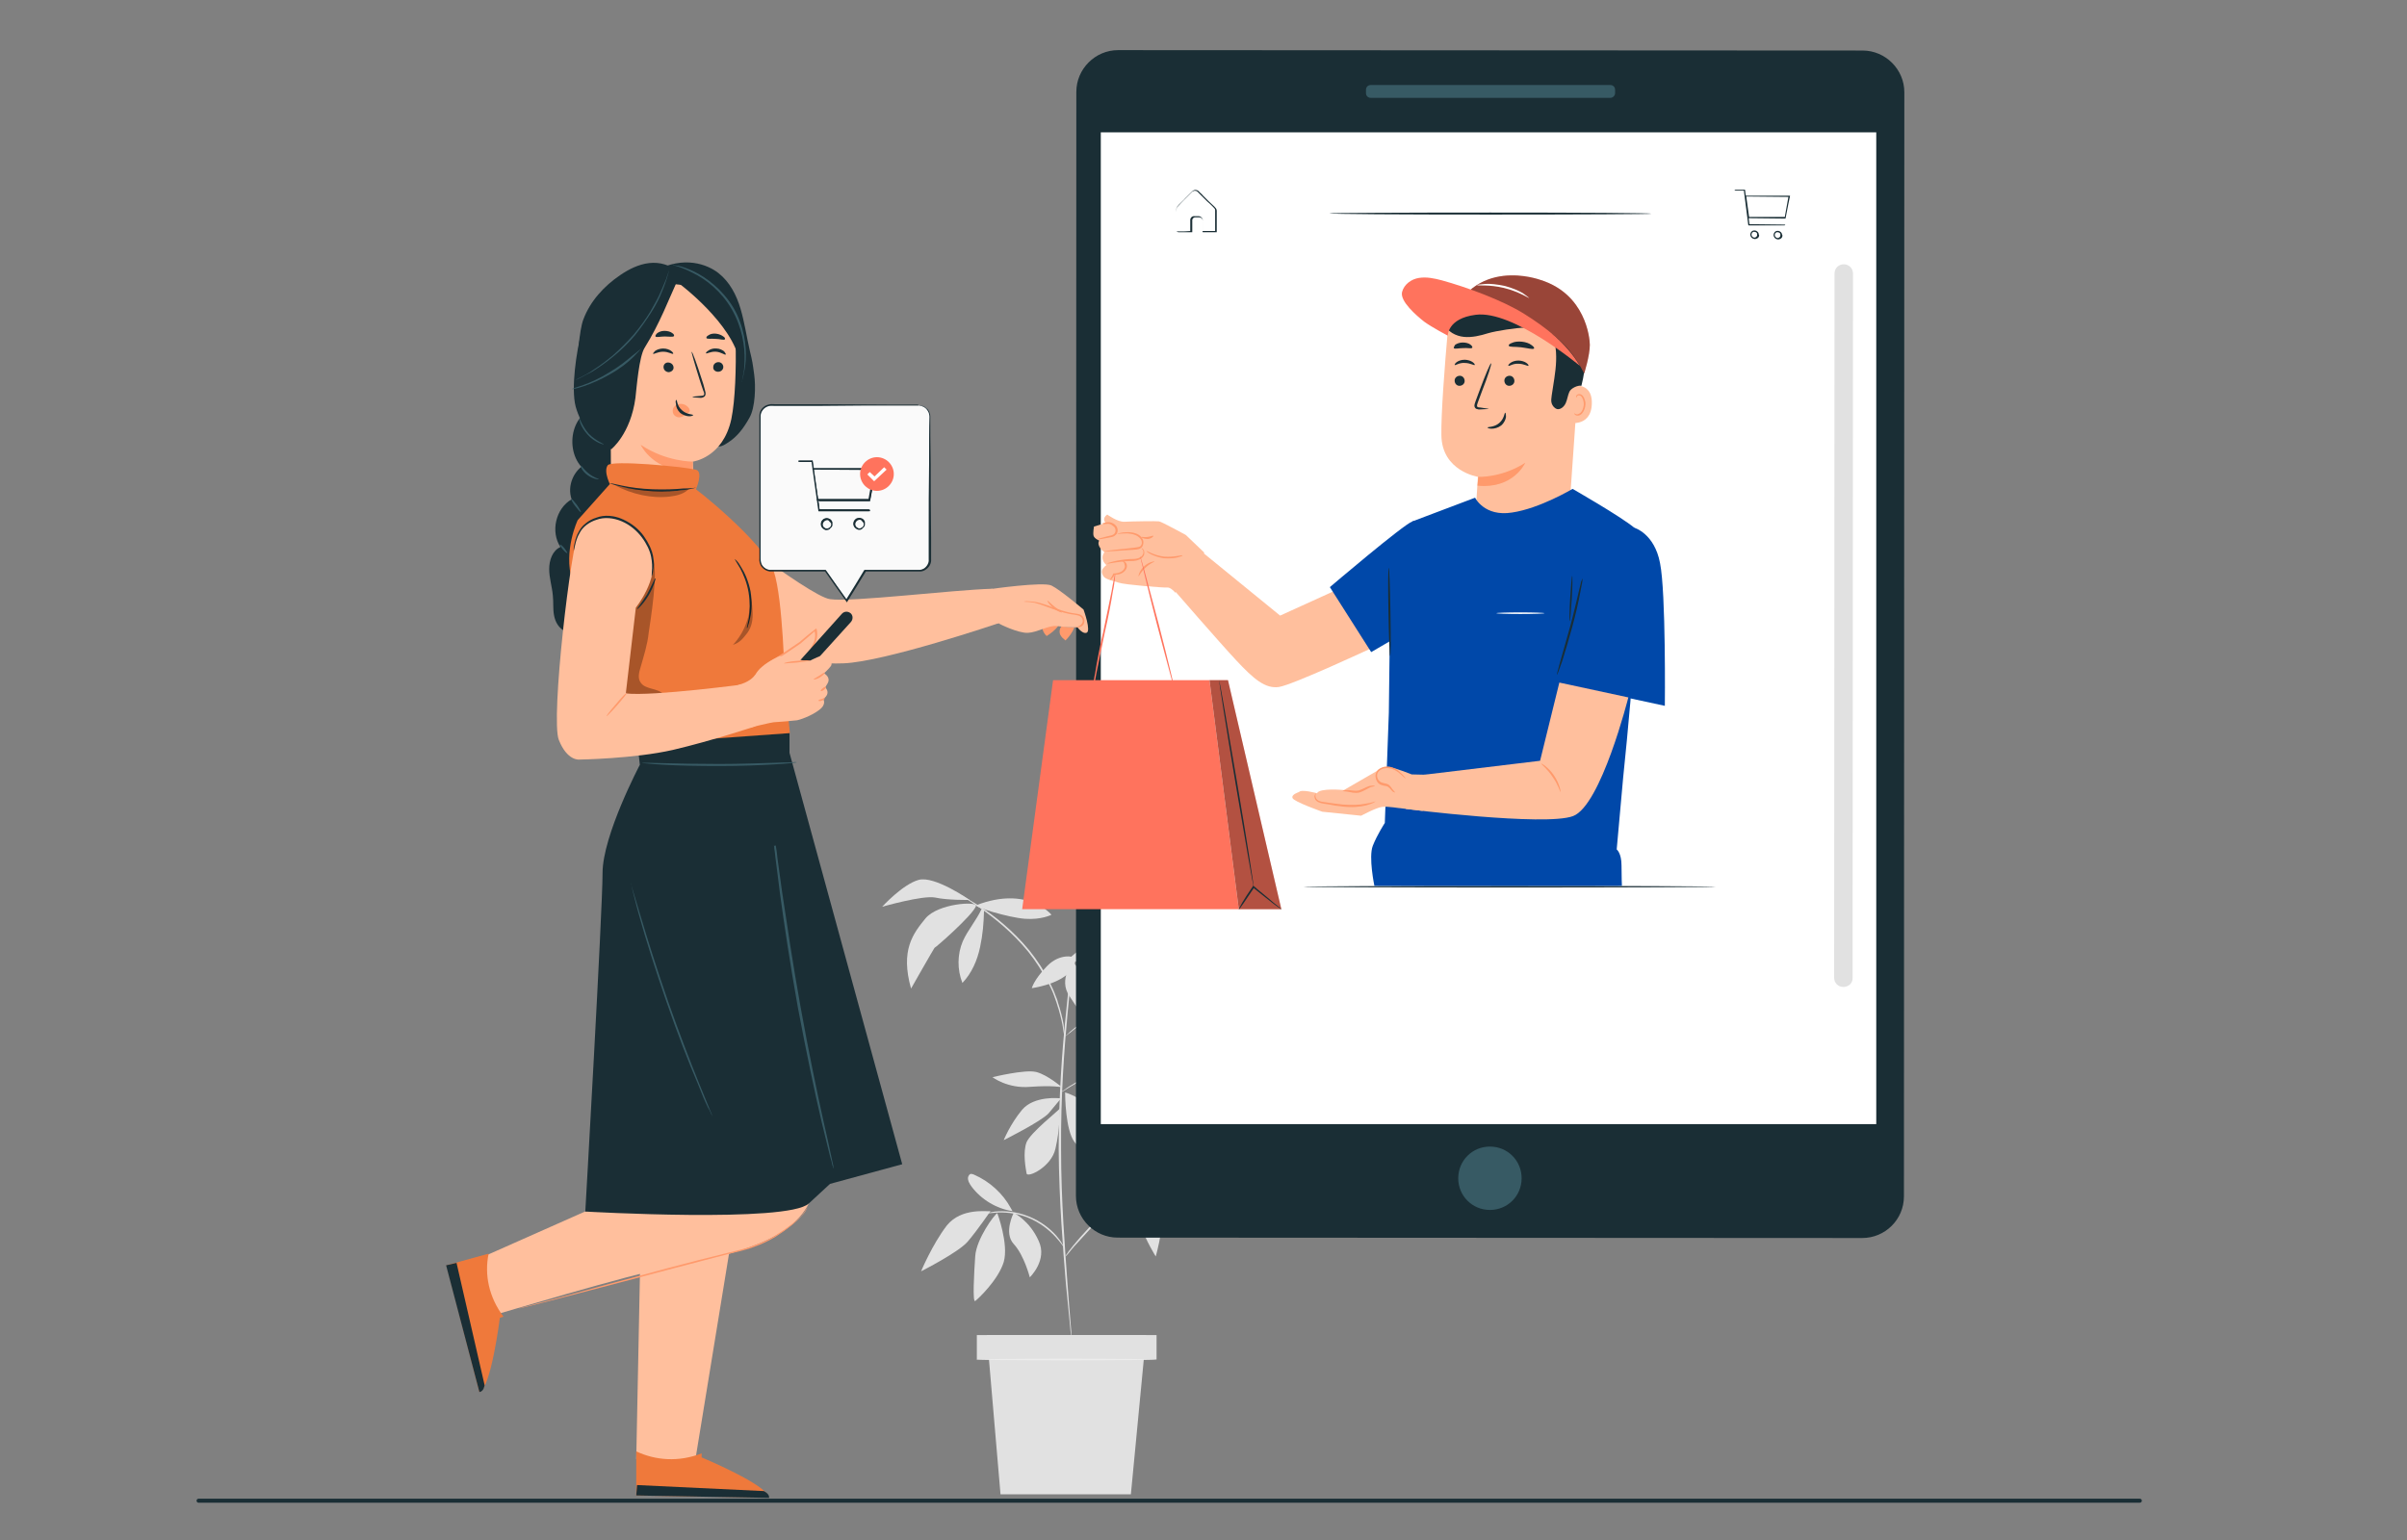 <?xml version="1.0" encoding="utf-8"?>
<!-- Generator: Adobe Illustrator 27.0.0, SVG Export Plug-In . SVG Version: 6.00 Build 0)  -->
<svg version="1.1" id="Capa_1" xmlns="http://www.w3.org/2000/svg" xmlns:xlink="http://www.w3.org/1999/xlink" x="0px" y="0px"
	 viewBox="0 0 600 384" style="enable-background:new 0 0 600 384;" xml:space="preserve">
<rect x="0" y="0" width="600" height="384" fill="#808080" stroke="none"/>
<style type="text/css">
	.st0{fill:none;}
	.st1{fill:#E1E1E1;}
	.st2{fill:#ECECEC;}
	.st3{fill:#1A2E35;}
	.st4{fill:#FFFFFF;}
	.st5{fill:#375A64;}
	.st6{fill:#FFBF9D;}
	.st7{fill:#FF9A6C;}
	.st8{fill:#FF735D;}
	.st9{opacity:0.4;}
	.st10{opacity:0.3;}
	.st11{fill:#0048A9;}
	.st12{fill:#EF793B;}
	.st13{fill:#FAFAFA;}
	.st14{fill:none;stroke:#1A2E35;stroke-linecap:round;stroke-linejoin:round;stroke-miterlimit:10;}
</style>
<g>
	<rect id="Rectángulo_1359" class="st0" width="600" height="384"/>
	<g>
	</g>
</g>
<g>
	<g>
		<path class="st1" d="M241.7,224.4c0,0-8.7-6.1-12.7-5c-4,1.1-9.1,6.7-9.1,6.7s10.1-2.9,13.2-2.3
			C236.2,224.5,241.7,224.4,241.7,224.4z"/>
	</g>
	<g>
		<path class="st1" d="M244.7,226.6c-1.3,2.9-3.4,5.2-4.7,8.1c-1.4,3.3-1.4,7.1-0.1,10.4c2.3-2.4,3.7-5.6,4.4-8.9
			c0.7-3.3,0.9-5.9,1-9.3L244.7,226.6z"/>
	</g>
	<g>
		<path class="st1" d="M243.3,225.9c0.4-1.2-9.4-0.7-12.6,3.1c-3.1,3.8-6.3,7.9-3.6,17.5c0,0,5.9-10.4,5.9-10.2
			C233.1,236.4,242.5,228.2,243.3,225.9z"/>
	</g>
	<g>
		<path class="st1" d="M243.4,225.7c-0.9,0.4,8,3.1,12.1,3.4c4.1,0.3,6.6-1,6.6-1S256.2,220.8,243.4,225.7z"/>
	</g>
	<g>
		<path class="st1" d="M288.5,263.4c0,0,4.3-1.7,5.5-0.5c1.2,1.2,6.2,7.8,10.9,8.2c0,0-4.3-9.1-8.2-10.6
			C294.1,259.4,288.5,263.4,288.5,263.4z"/>
	</g>
	<g>
		<path class="st1" d="M289.6,262.9c0,0-0.2-3.2-1.8-4.9c-1.6-1.7-7.5-2.9-7.5-2.9s2.1,3.4,4.3,5
			C286.8,261.7,289.6,262.9,289.6,262.9z"/>
	</g>
	<g>
		<path class="st1" d="M289.6,262.7c0,0-3,0-5.1,3.7c-2.1,3.7-3.3,8.4-3.1,8.1c0.2-0.3,5.6-2.7,7.1-5.7
			C289.9,265.7,289.6,262.7,289.6,262.7z"/>
	</g>
	<g>
		<path class="st1" d="M290.3,262.7c0,0,0.5,7.1,1.7,8.3c1.2,1.2,3,5.6,3,5.6s2.7-6.4,1.2-9.5C294.7,264,290.3,262.7,290.3,262.7z"
			/>
	</g>
	<g>
		<path class="st1" d="M264.2,276.4c-0.3,0.5-7.2,5.9-8.3,8.4c-1,2.6-0.2,6.6,0,7.8c0.2,1.2,6.2-1.6,7.2-6.2
			C264.2,281.8,264.2,276.4,264.2,276.4z"/>
	</g>
	<g>
		<path class="st1" d="M265.5,272.4c0,0.9,0.1,9.3,2.3,12.3s6.3,6.1,6.3,6.1s1.5-10.7-1.6-14C269.5,273.5,265.5,272.4,265.5,272.4z"
			/>
	</g>
	<g>
		<path class="st1" d="M264.5,273.9c-0.5-0.1-6.7-0.7-9.7,2.8c-3,3.6-4.6,7.6-4.6,7.6s9.4-4.7,11.2-6.7
			C263.1,275.5,264.5,273.9,264.5,273.9z"/>
	</g>
	<g>
		<path class="st1" d="M268.8,270c0,0,2.5-1.9,5.3-0.1c2.8,1.7,7.5,8.5,7.5,8.5s-5.7-0.4-8.7-3.2C269.9,272.3,268.8,270,268.8,270z"
			/>
	</g>
	<g>
		<path class="st1" d="M264.7,271.1c0,0-3.6-3.1-6.4-3.8c-2.8-0.7-10.9,1.3-10.9,1.3s3.8,2.9,9.4,2.4
			C262.5,270.6,264.7,271.1,264.7,271.1z"/>
	</g>
	<g>
		<path class="st1" d="M252.7,302.4c0,0-2.6,5,0,7.8c2.6,2.8,4,8.3,4,8.3s4.5-4.3,2.2-9.1C256.7,304.4,252.7,302.4,252.7,302.4z"/>
	</g>
	<g>
		<path class="st1" d="M248.6,302.5c-0.7,0.3-5.2,6.4-5.5,10.7c-0.3,4.3-0.7,11.7,0,11.2c0.7-0.5,5.7-5.2,7.1-9.7
			C251.5,310.2,248.6,302.5,248.6,302.5z"/>
	</g>
	<g>
		<path class="st1" d="M246.9,302c-0.7,0.2-7.2-1-10.9,3.6c-3.6,4.7-6.4,11.4-6.4,11.4s9.5-4.8,11.7-7.5
			C243.6,306.8,246.9,302,246.9,302z"/>
	</g>
	<g>
		<path class="st1" d="M283.9,293.7c0,0-2,5.9,0,11c2,5.2,4.2,8.6,4.2,8.6s2.9-10.3,1-13.1C287.2,297.5,283.9,293.7,283.9,293.7z"/>
	</g>
	<g>
		<path class="st1" d="M285,293.1c0.7,0.6,8.8,12.3,14.3,13.3c5.5,1,0.9-0.4,0.9-0.4s-1.7-7.8-4.2-11.1
			C293.5,291.7,285,293.1,285,293.1z"/>
	</g>
	<g>
		<path class="st1" d="M283.7,292.9c0,0,6-4.1,8.3-5.2c2.4-1.1,10,0.3,10,0.3s-9.4,4.9-11.6,4.4c-2.3-0.5-6.7,1.5-6.7,1.5"/>
	</g>
	<g>
		<path class="st1" d="M304.5,236.5c0,0-5.2,5.5-4.5,9.8c0.7,4.3,2.2,8.4,2.2,8.4l2.3-7.5V236.5z"/>
	</g>
	<g>
		<path class="st1" d="M305.2,235.4c0,0-1.2,8.4,1.2,11.8c2.4,3.4,5.6,9.9,6,9.4c0.3-0.5,5.3-5,1.7-11.3
			C310.5,239,305.2,235.4,305.2,235.4z"/>
	</g>
	<g>
		<path class="st1" d="M303.4,236.9c0,0-8.3-2.4-9.4,1.5c-1.2,3.9-2.2,7.4-2.2,7.4s2.8-2.9,5.8-4.8
			C300.7,239.1,303.4,236.9,303.4,236.9z"/>
	</g>
	<g>
		<path class="st1" d="M266.4,239.1c0,0,0.2-0.2,0.7-0.6c1.9-1.7,7.6-6.2,10.5-5.5c3.5,0.9,8.3,3,8.3,3S273.5,242.5,266.4,239.1z"/>
	</g>
	<g>
		<path class="st1" d="M268.1,239.1c0-0.6-3.8-1.6-7.1,1.8c-3.3,3.4-3.8,5.5-3.8,5.5S267.9,245,268.1,239.1z"/>
	</g>
	<g>
		<path class="st1" d="M267.5,239.8c0,0-3.8,4.4-0.9,8.6c2.9,4.3,5.4,8.4,5.4,8.4s1.5-3.9,0-8.5
			C270.6,243.7,267.5,239.8,267.5,239.8z"/>
	</g>
	<g>
		<path class="st1" d="M281.7,250.7c-0.2-1,1.2-9.6-10.1-8.7h-1c0,0,5.4,8.7,6.6,11.5c1.2,2.7,2.2,3.6,3.5,4.8
			C282,259.4,281.9,251.7,281.7,250.7z"/>
	</g>
	<g>
		<path class="st1" d="M283.9,293.4c0.2-2.7-0.8-5.4-2.7-7.3c-0.2-0.2-0.4-0.4-0.7-0.3c-0.2,0.1-0.2,0.2-0.3,0.4
			c-0.5,1.5-0.1,3.3,0.6,4.7c0.8,1.4,1.9,2.6,3.1,3.8"/>
	</g>
	<g>
		<path class="st1" d="M252,301.3c-2-3.7-5.3-6.7-9.2-8.4c-0.2-0.1-0.5-0.2-0.8-0.2c-0.4,0.1-0.6,0.5-0.7,0.9
			c-0.1,0.8,0.4,1.6,0.9,2.3c2.4,3.2,6.2,5.5,10.2,6.1"/>
	</g>
	<g>
		<g>
			<path class="st1" d="M297.3,288.6c0,0-0.6,0-1.6,0.2c-1,0.1-2.5,0.4-4.3,1.1c-1.7,0.7-3.7,1.7-5.7,3.2c-2,1.5-4,3.3-6,5.3
				c-4.1,4-7.7,7.7-10.2,10.5c-1.3,1.4-2.3,2.5-2.9,3.3c-0.3,0.4-0.6,0.7-0.8,0.9c-0.2,0.2-0.3,0.3-0.3,0.3c0,0,0.1-0.1,0.2-0.4
				c0.2-0.2,0.4-0.6,0.7-1c0.6-0.8,1.6-2,2.8-3.4c2.5-2.8,6.1-6.6,10.2-10.6c2-2,4.1-3.9,6.1-5.3c2-1.5,4-2.5,5.8-3.2
				c1.8-0.7,3.3-0.9,4.4-1c0.5,0,0.9-0.1,1.2,0C297.2,288.6,297.3,288.6,297.3,288.6z"/>
		</g>
	</g>
	<g>
		<g>
			<path class="st1" d="M265.2,311c-0.1,0-0.7-1.1-2.2-2.7c-1.5-1.6-3.8-3.5-6.8-4.7c-3-1.2-6.1-1.4-8.2-1.2
				c-2.1,0.1-3.4,0.5-3.4,0.5c0,0,0.3-0.1,0.9-0.3c0.6-0.2,1.4-0.3,2.5-0.5c2.2-0.2,5.2-0.1,8.4,1.2c3.1,1.2,5.5,3.2,6.9,4.8
				c0.7,0.8,1.2,1.5,1.5,2.1C265.1,310.7,265.3,311,265.2,311z"/>
		</g>
	</g>
	<g>
		<g>
			<path class="st1" d="M267.5,239c0,0,0,0.1,0,0.2c0,0.2,0,0.4-0.1,0.7c-0.1,0.7-0.2,1.6-0.3,2.8c-0.2,2.4-0.6,5.9-1,10.2
				c-0.8,8.6-1.7,20.5-1.6,33.6c0,13.1,1,25,1.6,33.6c0.3,4.3,0.6,7.7,0.8,10.2c0.1,1.2,0.2,2.1,0.2,2.8c0,0.3,0,0.5,0,0.7
				c0,0.2,0,0.2,0,0.2c0,0,0-0.1,0-0.2c0-0.2-0.1-0.4-0.1-0.7c-0.1-0.7-0.2-1.6-0.3-2.8c-0.2-2.4-0.6-5.9-1-10.2
				c-0.7-8.6-1.7-20.5-1.8-33.6c0-13.2,0.9-25.1,1.8-33.6c0.4-4.3,0.8-7.8,1.1-10.1c0.1-1.2,0.3-2.1,0.3-2.8c0-0.3,0.1-0.5,0.1-0.7
				C267.4,239.1,267.4,239,267.5,239z"/>
		</g>
	</g>
	<g>
		<g>
			<path class="st1" d="M293.2,262.2c0,0-0.4,0.1-1.2,0.2c-0.8,0.1-1.9,0.2-3.3,0.5c-2.8,0.4-6.5,1.3-10.5,2.7
				c-4,1.4-7.5,3.1-9.9,4.5c-1.2,0.7-2.2,1.3-2.8,1.7c-0.7,0.4-1,0.6-1.1,0.6c0,0,0.3-0.3,1-0.7c0.6-0.5,1.6-1.1,2.8-1.8
				c2.4-1.4,5.9-3.2,9.9-4.6c4-1.4,7.9-2.2,10.6-2.6c1.4-0.2,2.5-0.3,3.3-0.3C292.8,262.1,293.2,262.1,293.2,262.2z"/>
		</g>
	</g>
	<g>
		<g>
			<path class="st1" d="M265.3,258.3c0,0-0.1-0.2-0.1-0.5c-0.1-0.3-0.1-0.8-0.2-1.3c-0.1-0.6-0.2-1.3-0.4-2.1
				c-0.2-0.8-0.4-1.7-0.7-2.7c-0.2-0.5-0.3-1-0.5-1.6c-0.2-0.5-0.4-1.1-0.6-1.7c-0.4-1.2-1-2.3-1.6-3.6c-1.3-2.4-2.9-5-4.9-7.5
				c-4-4.9-8.6-8.5-12-10.9c-0.8-0.6-1.7-1.1-2.4-1.6c-0.7-0.5-1.3-0.8-1.8-1.1c-0.5-0.3-0.9-0.5-1.2-0.7c-0.3-0.2-0.4-0.3-0.4-0.3
				c0,0,0.2,0.1,0.4,0.2c0.3,0.2,0.7,0.4,1.2,0.6c0.5,0.3,1.1,0.6,1.9,1.1c0.7,0.4,1.5,0.9,2.4,1.5c3.5,2.3,8.1,5.9,12.2,10.9
				c2,2.5,3.7,5.1,4.9,7.6c0.6,1.3,1.2,2.4,1.6,3.6c0.2,0.6,0.5,1.1,0.6,1.7c0.2,0.5,0.3,1.1,0.5,1.6c0.3,1,0.5,1.9,0.7,2.8
				c0.2,0.8,0.3,1.5,0.3,2.1c0.1,0.5,0.1,1,0.2,1.3C265.3,258.2,265.3,258.3,265.3,258.3z"/>
		</g>
	</g>
	<g>
		<g>
			<path class="st1" d="M305.8,236.1c0,0-0.1,0.1-0.4,0.2c-0.3,0.1-0.8,0.3-1.3,0.5c-1.1,0.4-2.7,1-4.6,1.8c-3.9,1.6-9.2,3.9-14.8,7
				c-5.6,3.1-10.4,6.3-13.8,8.8c-1.7,1.2-3.1,2.2-4,3c-0.4,0.3-0.8,0.6-1.1,0.8c-0.2,0.2-0.4,0.3-0.4,0.3c0,0,0.1-0.1,0.3-0.3
				c0.3-0.2,0.6-0.5,1-0.9c0.9-0.8,2.2-1.8,3.9-3.1c3.4-2.5,8.2-5.8,13.8-8.9c5.6-3.1,11-5.4,14.9-6.9c2-0.7,3.6-1.3,4.7-1.7
				c0.5-0.2,1-0.3,1.3-0.4C305.6,236.1,305.8,236.1,305.8,236.1z"/>
		</g>
	</g>
	<g>
		<polygon class="st1" points="281.9,372.6 249.4,372.6 246,332.9 285.7,332.9 		"/>
	</g>
	<g>
		<rect x="243.5" y="332.9" class="st1" width="44.8" height="6.1"/>
	</g>
	<g>
		<g>
			<path class="st2" d="M288.1,339c0,0.1-10,0.2-22.4,0.2c-12.4,0-22.4-0.1-22.4-0.2c0-0.1,10-0.2,22.4-0.2
				C278,338.8,288.1,338.9,288.1,339z"/>
		</g>
	</g>
</g>
<g>
	<g>
		<g>
			<g>
				<g>
					<g>
						<g>
							<g>
								<g>
									<g>
										<g>
											<path class="st3" d="M464.2,308.7l-185.6-0.1c-5.7,0-10.4-4.7-10.4-10.4l0.1-275.3c0-5.7,4.7-10.4,10.4-10.4l185.6,0.1
												c5.7,0,10.4,4.7,10.4,10.4l-0.1,275.3C474.6,304.1,469.9,308.7,464.2,308.7z"/>
										</g>
									</g>
								</g>
							</g>
							<g>
								<g>
									<g>
										<g>
											<rect x="274.4" y="33" class="st4" width="193.3" height="247.3"/>
										</g>
									</g>
								</g>
							</g>
							<g>
								<g>
									<g>
										<g>
											<path class="st5" d="M379.3,293.8c0,4.4-3.5,7.9-7.9,7.9c-4.4,0-7.9-3.5-7.9-7.9c0-4.4,3.5-7.9,7.9-7.9
												C375.8,285.9,379.3,289.4,379.3,293.8z"/>
										</g>
									</g>
								</g>
							</g>
							<g>
								<g>
									<g>
										<g>
											<path class="st5" d="M401.4,24.4l-59.7,0c-0.7,0-1.2-0.5-1.2-1.2l0-0.8c0-0.7,0.5-1.2,1.2-1.2l59.7,0
												c0.7,0,1.2,0.5,1.2,1.2l0,0.8C402.6,23.8,402.1,24.4,401.4,24.4z"/>
										</g>
									</g>
								</g>
							</g>
						</g>
					</g>
				</g>
			</g>
		</g>
		<g>
			<path class="st1" d="M459.5,246.1L459.5,246.1c-1.3,0-2.3-1-2.3-2.3l0.1-175.6c0-1.3,1-2.3,2.3-2.3l0,0c1.3,0,2.3,1,2.3,2.3
				l-0.1,175.6C461.9,245.1,460.8,246.1,459.5,246.1z"/>
		</g>
		<g>
			<g>
				<path class="st3" d="M411.6,53.3c0,0.1-17.9,0.2-40.1,0.2c-22.1,0-40.1-0.1-40.1-0.3c0-0.1,17.9-0.2,40.1-0.2
					C393.7,53,411.6,53.1,411.6,53.3z"/>
			</g>
		</g>
		<g>
			<g>
				<g>
					<g>
						<path class="st3" d="M293.2,57.7c0,0,0.1,0,0.3,0c0.2,0,0.4,0,0.7,0c0.7,0,1.6,0,2.6-0.1l-0.1,0.1c0-0.6,0-1.2,0-1.9
							c0-0.4,0-0.7,0-1.1c0.1-0.4,0.4-0.8,0.9-0.8c0.4,0,0.8,0,1.3,0c0.5,0.1,0.9,0.5,0.9,1c0,0.9,0,1.8,0,2.8l-0.1-0.1
							c1.1,0,2.2,0,3.3,0l-0.1,0.1c0-1.3,0-2.7,0-4.2c0-0.4,0-0.7,0-1.1c0-0.3-0.2-0.5-0.5-0.8c-0.5-0.5-1-1-1.5-1.4
							c-0.5-0.5-0.9-0.9-1.4-1.4c-0.2-0.2-0.5-0.5-0.7-0.7c-0.2-0.2-0.4-0.5-0.7-0.5c-0.3-0.1-0.5,0-0.8,0.1
							c-0.2,0.2-0.4,0.4-0.6,0.6c-0.4,0.4-0.8,0.8-1.2,1.2c-0.8,0.8-1.5,1.5-2.1,2.2c-0.2,0.4-0.2,0.8-0.2,1.2c0,0.4,0,0.8,0,1.2
							c0,0.7,0,1.3,0,1.9c0,0.5,0,0.9,0,1.2C293.2,57.5,293.2,57.7,293.2,57.7c0,0,0-0.1,0-0.4c0-0.3,0-0.7,0-1.2c0-0.6,0-1.2,0-1.9
							c0-0.4,0-0.8,0-1.2c0-0.2,0-0.4,0-0.7c0-0.2,0.1-0.5,0.2-0.7c0.6-0.8,1.4-1.4,2.1-2.2c0.4-0.4,0.8-0.8,1.2-1.2
							c0.2-0.2,0.4-0.4,0.6-0.6c0.3-0.2,0.6-0.3,1-0.2c0.4,0.1,0.6,0.4,0.8,0.6c0.2,0.2,0.5,0.4,0.7,0.7c0.5,0.5,0.9,0.9,1.4,1.4
							c0.5,0.5,1,0.9,1.5,1.4c0.2,0.2,0.6,0.6,0.6,1c0,0.4,0,0.7,0,1.1c0,1.4,0,2.8,0,4.2l0,0.1l-0.1,0c-1.1,0-2.3,0-3.3,0l-0.1,0
							l0-0.1c0-1,0-1.9,0-2.8c0-0.4-0.3-0.7-0.7-0.8c-0.4,0-0.8,0-1.2,0c-0.4,0-0.6,0.3-0.7,0.6c0,0.3,0,0.7,0,1.1
							c0,0.7,0,1.3,0,1.9v0.1l-0.1,0c-1.1,0-2,0-2.7,0c-0.3,0-0.5,0-0.7,0C293.3,57.7,293.2,57.7,293.2,57.7z"/>
					</g>
				</g>
			</g>
		</g>
	</g>
	<g>
		<g>
			<g>
				<path class="st3" d="M446.2,48.8c0,0-0.1,0-0.1,0l-7.9,0l-2.3,0l-0.7,0l-0.1-0.5l-0.1-0.9c0-0.1-0.1-0.1-0.1-0.1c0,0,0,0,0,0
					l-2.2,0c-0.2,0-0.3,0-0.3,0.1c0,0.1,0.1,0.1,0.3,0.1l2,0l1.1,8.6c0,0.1,0.1,0.1,0.1,0.1l6.4,0l2.4,0c0.2,0,0.3,0,0.3-0.1
					c0-0.1-0.1-0.1-0.3-0.1l-8.6-0.1l-0.2-1.5l9.1,0.1c0,0,0,0,0,0c0.1,0,0.1,0,0.1-0.1l0.7-3.6l0.4-1.9
					C446.2,48.8,446.2,48.8,446.2,48.8z M435.3,49l10.5,0.1l-0.9,5l-6.5,0l-1.9,0l-0.5,0L435.3,49z"/>
			</g>
		</g>
		<g>
			<g>
				<path class="st3" d="M438.4,58.3c0-0.1-0.1-0.4-0.4-0.6c-0.2-0.2-0.6-0.3-1-0.2c-0.4,0.1-0.7,0.6-0.7,1c0,0.5,0.4,0.9,0.7,1
					c0.1,0,0.2,0.1,0.4,0.1c0.3,0,0.5-0.1,0.7-0.2c0.3-0.2,0.4-0.5,0.4-0.6c0-0.1,0-0.2,0-0.2C438.4,58.5,438.4,58.4,438.4,58.3z
					 M437.1,59.2c-0.2-0.1-0.5-0.3-0.5-0.7c0-0.3,0.2-0.6,0.5-0.7c0.1,0,0.2,0,0.2,0c0.2,0,0.3,0.1,0.4,0.1c0.2,0.1,0.3,0.3,0.3,0.4
					c0,0.1,0,0.1,0,0.2c0,0,0,0,0,0c0,0,0,0,0,0c0,0,0,0.1,0,0.2c0,0.1-0.1,0.3-0.3,0.4C437.7,59.2,437.4,59.3,437.1,59.2z"/>
			</g>
		</g>
		<g>
			<g>
				<path class="st3" d="M444.2,58.4c0-0.1-0.1-0.4-0.4-0.6c-0.2-0.2-0.6-0.3-1-0.2c-0.4,0.1-0.7,0.6-0.7,1c0,0.5,0.4,0.9,0.7,1
					c0.1,0,0.2,0.1,0.4,0.1c0.3,0,0.5-0.1,0.7-0.2c0.3-0.2,0.4-0.5,0.4-0.6c0-0.1,0-0.2,0-0.3C444.2,58.5,444.2,58.4,444.2,58.4z
					 M442.9,59.3c-0.2-0.1-0.5-0.3-0.5-0.7c0-0.3,0.2-0.6,0.5-0.7c0.1,0,0.2,0,0.2,0c0.2,0,0.3,0.1,0.4,0.1c0.2,0.1,0.3,0.3,0.3,0.4
					c0,0.1,0,0.1,0,0.2c0,0,0,0,0,0c0,0,0,0,0,0c0,0,0,0.1,0,0.2c0,0.1-0.1,0.3-0.3,0.4C443.4,59.3,443.2,59.4,442.9,59.3z"/>
			</g>
		</g>
	</g>
</g>
<g>
	<g>
		<g>
			<g>
				<g>
					<g>
						<g>
							<g>
								<g>
									<g>
										<g>
											<g>
												<g>
													<g>
														<g>
															<g>
																<g>
																	<g>
																		<g>
																			<g>
																				<path class="st6" d="M393.8,89.7l-2.6,37.2c-0.4,6.1-5.5,10.8-11.6,10.8l0,0c-6.7,0-12-5.7-11.6-12.4
																					c0.2-3.5,0.4-6.4,0.4-6.4s-9-1.4-9.1-10.4c-0.1-5.2,0.8-17,1.6-26.1c0.5-6.1,5.6-10.8,11.8-10.8h5.4
																					C387.5,72.2,394.6,80.3,393.8,89.7z"/>
																			</g>
																		</g>
																	</g>
																</g>
															</g>
														</g>
													</g>
												</g>
											</g>
										</g>
										<g>
											<g>
												<g>
													<g>
														<g>
															<g>
																<g>
																	<g>
																		<g>
																			<g>
																				<path class="st7" d="M368.5,118.9c0,0,5.7,0.3,11.7-3.5c0,0-2.9,6.6-11.9,5.7L368.5,118.9z"/>
																			</g>
																		</g>
																	</g>
																</g>
															</g>
														</g>
													</g>
												</g>
											</g>
										</g>
									</g>
								</g>
							</g>
							<g>
								<g>
									<g>
										<g>
											<g>
												<g>
													<g>
														<g>
															<g>
																<g>
																	<g>
																		<g>
																			<g>
																				<g>
																					<g>
																						<g>
																							<g>
																								<path class="st3" d="M362.6,91c0.2,0.2,1.1-0.6,2.5-0.5c1.4,0,2.4,0.7,2.5,0.5c0.1-0.1-0.1-0.4-0.5-0.7
																									c-0.4-0.3-1.2-0.6-2-0.6c-0.9,0-1.6,0.3-2,0.6C362.7,90.6,362.6,90.9,362.6,91z"/>
																							</g>
																						</g>
																					</g>
																				</g>
																			</g>
																		</g>
																	</g>
																</g>
															</g>
														</g>
													</g>
												</g>
												<g>
													<g>
														<g>
															<g>
																<g>
																	<g>
																		<g>
																			<g>
																				<g>
																					<g>
																						<g>
																							<path class="st3" d="M375,94.9c0,0.7,0.5,1.3,1.2,1.3c0.7,0,1.3-0.5,1.3-1.2c0-0.7-0.5-1.3-1.2-1.3
																								C375.6,93.7,375,94.2,375,94.9z"/>
																						</g>
																					</g>
																				</g>
																			</g>
																		</g>
																	</g>
																</g>
															</g>
														</g>
													</g>
													<g>
														<g>
															<g>
																<g>
																	<g>
																		<g>
																			<g>
																				<g>
																					<g>
																						<g>
																							<path class="st3" d="M362.6,94.9c0,0.7,0.5,1.3,1.2,1.3c0.7,0,1.3-0.5,1.3-1.2c0-0.7-0.5-1.3-1.2-1.3
																								C363.2,93.7,362.6,94.2,362.6,94.9z"/>
																						</g>
																					</g>
																				</g>
																			</g>
																		</g>
																	</g>
																</g>
															</g>
														</g>
													</g>
													<g>
														<g>
															<g>
																<g>
																	<g>
																		<g>
																			<g>
																				<g>
																					<g>
																						<g>
																							<g>
																								<path class="st3" d="M376,91.2c0.2,0.2,1.1-0.6,2.5-0.5c1.4,0,2.4,0.7,2.5,0.5c0.1-0.1-0.1-0.4-0.5-0.7
																									c-0.4-0.3-1.2-0.6-2-0.6c-0.9,0-1.6,0.3-2,0.6C376.1,90.8,375.9,91.1,376,91.2z"/>
																							</g>
																						</g>
																					</g>
																				</g>
																			</g>
																		</g>
																	</g>
																</g>
															</g>
														</g>
													</g>
												</g>
												<g>
													<g>
														<g>
															<g>
																<g>
																	<g>
																		<g>
																			<g>
																				<g>
																					<g>
																						<g>
																							<path class="st3" d="M371.1,102c0-0.1-0.9-0.2-2.2-0.4c-0.4,0-0.7-0.1-0.7-0.3c-0.1-0.3,0.1-0.6,0.2-1
																								c0.3-0.9,0.7-1.8,1-2.7c1.5-3.8,2.5-7,2.3-7c-0.2-0.1-1.5,3-2.9,6.8c-0.3,0.9-0.7,1.8-1,2.7
																								c-0.1,0.4-0.4,0.9-0.2,1.4c0.1,0.3,0.4,0.5,0.6,0.5c0.2,0.1,0.4,0.1,0.6,0.1C370.2,102,371.1,102,371.1,102z
																								"/>
																						</g>
																					</g>
																				</g>
																			</g>
																		</g>
																	</g>
																</g>
															</g>
														</g>
													</g>
												</g>
												<g>
													<g>
														<g>
															<g>
																<g>
																	<g>
																		<g>
																			<g>
																				<g>
																					<g>
																						<g>
																							<path class="st3" d="M375.2,102.9c-0.2,0-0.2,1.5-1.5,2.6c-1.3,1.1-2.9,0.9-2.9,1.1c0,0.1,0.4,0.3,1,0.3
																								c0.7,0,1.6-0.2,2.4-0.8c0.8-0.7,1.1-1.5,1.2-2.1C375.4,103.3,375.3,102.9,375.2,102.9z"/>
																						</g>
																					</g>
																				</g>
																			</g>
																		</g>
																	</g>
																</g>
															</g>
														</g>
													</g>
												</g>
											</g>
										</g>
									</g>
									<g>
										<g>
											<g>
												<g>
													<g>
														<g>
															<g>
																<g>
																	<g>
																		<g>
																			<path class="st3" d="M376.1,86.2c0.1,0.4,1.5,0.2,3.1,0.4c1.6,0.2,2.9,0.6,3.2,0.3c0.1-0.2-0.1-0.5-0.7-0.9
																				c-0.5-0.4-1.4-0.7-2.3-0.8c-1-0.1-1.9,0-2.5,0.3C376.3,85.7,376,86,376.1,86.2z"/>
																		</g>
																	</g>
																</g>
															</g>
														</g>
													</g>
												</g>
											</g>
										</g>
									</g>
									<g>
										<g>
											<g>
												<g>
													<g>
														<g>
															<g>
																<g>
																	<g>
																		<g>
																			<path class="st3" d="M362.4,86.8c0.2,0.3,1.2,0,2.3,0c1.1-0.1,2.1,0.2,2.3-0.1c0.1-0.2-0.1-0.5-0.5-0.8
																				c-0.4-0.3-1.1-0.5-1.9-0.5c-0.8,0-1.5,0.3-1.9,0.6C362.5,86.4,362.3,86.7,362.4,86.8z"/>
																		</g>
																	</g>
																</g>
															</g>
														</g>
													</g>
												</g>
											</g>
										</g>
									</g>
								</g>
							</g>
							<g>
								<g>
									<g>
										<g>
											<g>
												<g>
													<g>
														<g>
															<g>
																<g>
																	<g>
																		<path class="st6" d="M390.8,96.4c0.2-0.1,6.2-1.8,6,4.3c-0.2,6.2-6.3,4.7-6.3,4.5
																			C390.4,105.1,390.8,96.4,390.8,96.4z"/>
																	</g>
																</g>
															</g>
														</g>
													</g>
												</g>
											</g>
										</g>
									</g>
								</g>
								<g>
									<g>
										<g>
											<g>
												<g>
													<g>
														<g>
															<g>
																<g>
																	<g>
																		<g>
																			<path class="st7" d="M392.4,103c0,0,0.1,0.1,0.3,0.2c0.2,0.1,0.5,0.2,0.8,0c0.7-0.2,1.2-1.2,1.3-2.3
																				c0-0.6-0.1-1.1-0.3-1.5c-0.2-0.5-0.5-0.8-0.8-0.8c-0.3-0.1-0.6,0.1-0.6,0.3c-0.1,0.2-0.1,0.3-0.1,0.3
																				c0,0-0.1-0.1-0.1-0.4c0-0.1,0.1-0.3,0.3-0.4c0.2-0.1,0.4-0.2,0.6-0.1c0.5,0,0.9,0.5,1.1,1
																				c0.2,0.5,0.4,1.1,0.3,1.7c-0.1,1.2-0.8,2.4-1.6,2.6c-0.4,0.1-0.8,0-1-0.2C392.4,103.2,392.4,103,392.4,103z"/>
																		</g>
																	</g>
																</g>
															</g>
														</g>
													</g>
												</g>
											</g>
										</g>
									</g>
								</g>
							</g>
						</g>
					</g>
					<g>
						<g>
							<g>
								<g>
									<g>
										<g>
											<path class="st3" d="M394.2,96.2c-0.9-0.2-2.6,0.6-3,1.5c-0.4,0.9-0.5,1.9-0.9,2.8c-0.4,0.9-1.3,1.7-2.2,1.5
												c-0.6-0.2-1.1-0.8-1.3-1.4c-0.2-0.6-0.1-1.3,0-2c0.4-2.9,1-5.7,1.1-8.6c0.1-2.9-0.3-5.9-1.8-8.4c-1.5-2.5-4.3-4.3-7.2-4
												c-1.9,0.2-3.7,1.2-5.6,1.4c-2.3,0.3-4.6-0.5-6.2-2.1c-0.2-0.2-1.2-0.8-1.2-0.8c0-0.1,0.1-1.4,0.6-1.9
												c3.8-3.5,10.6-4.5,15.6-3.2c5,1.3,9.7,4.8,11.8,9.4C396,85,395.4,91.5,394.2,96.2"/>
										</g>
									</g>
								</g>
							</g>
						</g>
					</g>
				</g>
			</g>
			<g>
				<path class="st3" d="M360,80.8c0.8,1.9,2.9,3,4.9,3.2c2,0.2,4.1-0.3,6-0.9c2-0.6,7.2-1.4,9.3-1.4c0.3,0,0.7,0,0.8-0.3
					c0.2-0.3-0.1-0.8-0.4-1c-2.7-2.1-9.2-3.4-12.6-3.5c-3.4-0.1-7,1.3-8.8,4.2"/>
			</g>
			<g>
				<g>
					<g>
						<path class="st8" d="M360.9,81c0,0,2.6-2.7,6.7-3c7.8-0.7,20.6,1.7,27.3,15.1c0,0,1.4-4.4,1.4-7.1c0-1.8-1.1-12.7-12.3-16.2
							C383.9,69.8,367,63.4,360.9,81z"/>
					</g>
				</g>
			</g>
			<g class="st9">
				<g>
					<g>
						<path d="M360.9,81c0,0,2.7-3.2,7.5-3.4c7-0.3,20.1,2.9,26.5,15.5c0,0,1.4-4.4,1.4-7.1c0-1.8-1.1-12.7-12.3-16.2
							C383.9,69.8,367,63.4,360.9,81z"/>
					</g>
				</g>
			</g>
			<g>
				<g>
					<path class="st8" d="M393.8,91.2c-3.4-5.7-8.4-9.5-13.8-12.9c-5.4-3.4-14.4-6.7-20.6-8.4c-1.9-0.5-3.8-0.9-5.7-0.6
						c-1.9,0.3-3.7,1.6-4.2,3.5c-0.6,2.3,3.6,5.9,5.5,7.4c1.9,1.4,5.9,3.5,5.9,3.5s-0.1-4.3,6.9-5.2
						C377.2,77.2,394.1,91.5,393.8,91.2z"/>
				</g>
			</g>
		</g>
		<g>
			<path class="st4" d="M381.2,74.3c-0.1,0.1-2.6-1.6-6.3-2.5c-3.7-0.9-6.7-0.5-6.7-0.7c0-0.1,0.8-0.2,2-0.3c1.2-0.1,3,0.1,4.9,0.5
				c1.9,0.5,3.5,1.2,4.5,1.8C380.6,73.8,381.2,74.3,381.2,74.3z"/>
		</g>
	</g>
	<g>
		<path class="st3" d="M427.7,221.1c0,0.1-23,0.2-51.4,0.2c-28.4,0-51.4-0.1-51.4-0.2c0-0.1,23-0.2,51.4-0.2
			C404.7,220.9,427.7,221,427.7,221.1z"/>
	</g>
	<g>
		<g>
			<path class="st6" d="M332.3,147.5l-13.2,6l-20.6-16.8l-6.3,9.9c0,0,11.7,13.5,16,18.1c4.3,4.6,7.2,7.1,10.6,6.6
				s22.9-9.6,22.9-9.6S337.2,148.1,332.3,147.5z"/>
			<g>
				<g>
					<path class="st6" d="M276,128.3c0,0,2.6,1.9,4.3,1.8c1.7-0.1,8.1-0.2,8.6-0.1c0.5,0,6.7,3.4,6.7,3.4l4.6,4.4l-7.2,10
						c0,0-1.2-1.4-2-1.3c-0.8,0.1-10.7-0.7-12.1-1.2c-1.5-0.5-3.4-0.8-3.9-1.7c-0.5-0.9-0.6-1.6,0.8-2.7c0,0-1.8-1.4-0.5-3.2
						c0,0-2.1-1.5-1.3-2.9c0,0-1.2-0.5-1.4-1.2c-0.2-0.7,0.1-2.3,0.1-2.3l2.9-0.9C275.5,130.3,274.6,129.3,276,128.3z"/>
					<g>
						<path class="st7" d="M274.8,130.5c0,0,0.1-0.1,0.4-0.1c0.2-0.1,0.6-0.2,1.1-0.2c0.5,0,1.1,0.2,1.6,0.6c0.5,0.4,0.9,1.2,0.6,2
							c-0.1,0.4-0.5,0.7-0.8,0.9c-0.3,0.2-0.7,0.2-1,0.3c-0.5,0.1-1.1,0.2-1.6,0.3c-0.9,0.2-1.5,0.2-1.5,0.2c0-0.1,0.5-0.3,1.4-0.5
							c0.5-0.1,1-0.3,1.6-0.4c0.6-0.1,1.2-0.3,1.4-0.9c0.2-0.6,0-1.2-0.5-1.5c-0.4-0.4-0.9-0.6-1.3-0.6c-0.4,0-0.8,0.1-1.1,0.1
							C274.9,130.6,274.8,130.6,274.8,130.5z"/>
					</g>
					<g>
						<path class="st7" d="M278.5,133.1c0,0,0.2-0.1,0.7-0.2c0.4-0.1,1.1-0.2,1.9-0.2c0.8,0,1.9,0.1,2.8,0.7
							c0.5,0.3,0.9,0.8,1.1,1.5c0.1,0.6-0.1,1.5-0.7,1.8c-0.6,0.4-1.3,0.3-1.9,0.4c-0.6,0-1.1,0.1-1.7,0.1c-1,0.1-2,0.1-2.9,0.2
							c-1.6,0.1-2.6,0.1-2.6,0.1c0-0.1,1-0.2,2.6-0.4c0.9-0.1,1.8-0.2,2.9-0.3c0.5-0.1,1.1-0.1,1.7-0.2c0.6-0.1,1.2-0.1,1.7-0.3
							c0.5-0.3,0.6-0.8,0.5-1.3c-0.1-0.5-0.5-0.9-0.9-1.2c-0.8-0.6-1.8-0.7-2.6-0.8C279.5,133,278.5,133.2,278.5,133.1z"/>
					</g>
					<g>
						<path class="st7" d="M284.6,136.7c0,0,0.2,0,0.4,0.3c0.2,0.2,0.3,0.7,0.2,1.3c-0.2,0.6-0.7,1.1-1.4,1.3
							c-0.7,0.3-1.5,0.3-2.2,0.3c-3.1,0.1-5.6,0.8-5.6,0.6c0-0.1,2.4-0.9,5.6-1.1c0.8,0,1.5,0,2.1-0.2c0.6-0.2,1.1-0.6,1.2-1
							c0.2-0.4,0.1-0.8,0-1.1C284.7,136.9,284.5,136.8,284.6,136.7z"/>
					</g>
					<g>
						<path class="st7" d="M294.8,138.5c0,0.1-0.5,0.3-1.3,0.5c-0.8,0.2-2,0.3-3.4,0.2c-1.3-0.2-2.4-0.6-3.2-1
							c-0.8-0.4-1.2-0.8-1.1-0.8c0.1-0.1,1.8,1.1,4.4,1.4C292.7,139,294.7,138.3,294.8,138.5z"/>
					</g>
					<g>
						<path class="st7" d="M284.5,133.9c0.1-0.1,0.7,0.1,1.5,0c0.8-0.1,1.4-0.4,1.5-0.3c0.1,0.1-0.4,0.7-1.4,0.8
							C285.1,134.4,284.4,134,284.5,133.9z"/>
					</g>
					<g>
						<path class="st7" d="M283.8,143.7c-0.1,0,0.2-1.4,1.4-2.5c1.2-1.1,2.6-1.3,2.6-1.2c0,0.1-1.2,0.5-2.2,1.5
							C284.4,142.6,283.9,143.7,283.8,143.7z"/>
					</g>
				</g>
				<polygon class="st8" points="262.5,169.6 301.5,169.6 308.8,226.7 254.8,226.7 				"/>
				<polygon class="st8" points="301.5,169.6 306.1,169.6 319.4,226.7 308.8,226.7 				"/>
				<polygon class="st10" points="301.5,169.6 306.1,169.6 319.4,226.7 308.8,226.7 				"/>
			</g>
			<g>
				<path class="st7" d="M279.7,139.9c0,0,0.1-0.1,0.3,0c0.2,0,0.5,0.2,0.7,0.5c0.2,0.3,0.3,0.8,0.1,1.3c-0.2,0.5-0.6,0.9-1.1,1.2
					c-0.7,0.4-1.4,0.4-2,0.4l0.2-0.1c-0.5,1-1.1,1.4-1.2,1.4c-0.1-0.1,0.4-0.6,0.8-1.5l0-0.1l0.1,0c0.5,0,1.2-0.1,1.8-0.4
					c0.4-0.2,0.7-0.5,0.9-0.9c0.2-0.4,0.1-0.7,0-1C280.2,140,279.7,139.9,279.7,139.9z"/>
			</g>
			<g>
				<path class="st8" d="M272.4,172.1c0,0,0-0.4,0.1-1.2c0.1-0.7,0.2-1.8,0.5-3.1c0.4-2.6,1.1-6.3,2-10.2c0.8-4,1.6-7.6,2.1-10.2
					c0.2-1.2,0.4-2.3,0.6-3.1c0.1-0.7,0.2-1.1,0.3-1.1c0,0,0,0.4-0.1,1.2c-0.1,0.7-0.2,1.8-0.5,3.1c-0.4,2.6-1.1,6.3-2,10.2
					c-0.8,4-1.6,7.6-2.1,10.2c-0.2,1.2-0.4,2.3-0.6,3.1C272.5,171.7,272.4,172.1,272.4,172.1z"/>
			</g>
			<g>
				<path class="st8" d="M293,172.6c0,0-0.2-0.5-0.4-1.3c-0.3-0.9-0.6-2.2-1-3.6c-0.8-3.1-2-7.3-3.2-12c-1.2-4.7-2.3-9-3-12
					c-0.4-1.5-0.6-2.7-0.9-3.7c-0.2-0.9-0.3-1.4-0.3-1.4c0,0,0.2,0.5,0.4,1.3c0.3,0.9,0.6,2.2,1,3.6c0.8,3.1,2,7.3,3.2,12
					c1.2,4.7,2.3,9,3,12c0.4,1.5,0.6,2.7,0.9,3.7C293,172.1,293.1,172.6,293,172.6z"/>
			</g>
			<g>
				<path class="st3" d="M319.4,226.7c0,0.1-0.8-0.5-1.9-1.3c-1.1-0.9-2.7-2.1-4.3-3.4c-0.3-0.2-0.6-0.5-0.8-0.7l0.3-0.1
					c-1.1,1.6-2,3-2.7,4c-0.7,1-1.1,1.6-1.2,1.5c0,0,0.3-0.7,0.9-1.7c0.6-1,1.5-2.4,2.6-4l0.1-0.2l0.2,0.2c0.3,0.2,0.6,0.5,0.8,0.7
					c1.7,1.4,3.2,2.6,4.2,3.5C318.8,226.1,319.4,226.7,319.4,226.7z"/>
			</g>
			<g>
				<path class="st3" d="M303.9,169.6c0.1,0,2.1,11.5,4.5,25.7c2.4,14.2,4.2,25.8,4.1,25.8c-0.1,0-2.1-11.5-4.5-25.7
					C305.6,181.1,303.8,169.6,303.9,169.6z"/>
			</g>
		</g>
		<g>
			<path class="st11" d="M359.1,130h-7c-2.3,0.8-20.6,16.4-20.6,16.4l10.3,16.2l13.4-7.8L359.1,130z"/>
			<path class="st11" d="M352.1,130l15.6-5.9c0,0,2.3,4.8,9.2,3.7c6.9-1,15.1-5.9,15.1-5.9s11.9,6.8,15.4,9.7
				c3.5,2.8-2.8,62.4-2.8,62.4l-1.6,17.8c0,0,1.2,0.9,1.2,4c0,3.1,0.1,5.1,0.1,5.1h-61.7c0,0-1.5-7.2-0.4-10c1.1-2.8,3-5.7,3-5.7
				l1-27.5l0.3-24.5L352.1,130z"/>
			<path class="st11" d="M407.4,131.6c0,0,5,1.4,6.4,8.8c1.5,7.4,1.2,35.6,1.2,35.6l-27.8-6c0,0,3.8-11.8,3.8-12.6
				s7.6-19.9,7.9-20.3C399.2,136.6,407.4,131.6,407.4,131.6z"/>
			<g>
				<path class="st3" d="M346.2,141.6c0.1,0,0.3,4.9,0.4,11c0.1,6.1,0.1,11-0.1,11c-0.1,0-0.3-4.9-0.4-11
					C346,146.5,346,141.6,346.2,141.6z"/>
			</g>
		</g>
		<g>
			<path class="st3" d="M394.5,144.2c0,0,0,0.4-0.1,1c-0.1,0.6-0.3,1.5-0.5,2.6c-0.4,2.2-1.1,5.3-2,8.6c-0.9,3.3-1.8,6.3-2.5,8.5
				c-0.4,1.1-0.7,1.9-0.9,2.5c-0.2,0.6-0.4,0.9-0.4,0.9c0,0,0-0.4,0.2-1c0.2-0.7,0.4-1.6,0.7-2.6c0.6-2.2,1.5-5.2,2.4-8.5
				c0.9-3.3,1.6-6.4,2.1-8.5c0.2-1,0.5-1.9,0.6-2.6C394.4,144.5,394.5,144.2,394.5,144.2z"/>
		</g>
		<g>
			<path class="st3" d="M391.9,143.6c0.1,0,0.1,2.5-0.1,5.7c-0.2,3.1-0.4,5.7-0.5,5.6c-0.1,0-0.1-2.5,0.1-5.7
				C391.6,146.1,391.8,143.6,391.9,143.6z"/>
		</g>
		<g>
			<path class="st4" d="M385,152.9c0,0.1-2.7,0.2-6,0.2c-3.3,0-6-0.1-6-0.2c0-0.1,2.7-0.2,6-0.2C382.3,152.7,385,152.8,385,152.9z"
				/>
		</g>
		<g>
			<path class="st6" d="M353.2,193.4l30.7-3.7l4.8-19.5l17.2,3.7c0,0-6.8,27-13.8,29.6c-7,2.6-41.7-1.8-41.7-1.8L353.2,193.4z"/>
			<path class="st6" d="M351.9,193.1c0,0-3.7-1.5-5.1-1.7c-1.4-0.2-3.1,0.1-3.5,0.8L335,197c0,0-6.1-0.6-6.7,0.8
				c0,0-3.9-1.1-4.5-0.3c0,0-2,0.6-1.6,1.5c0.3,0.9,7.4,3.4,7.4,3.4l9.7,1c0,0,3.7-2,5.2-2.2c1.5-0.2,4.6,0.4,4.4,0.3
				c-0.1,0,5.7,0.7,5.7,0.7s1.2-1.3,1.7-4.8c0.5-3.5,0-4.2,0-4.2L351.9,193.1z"/>
			<g>
				<path class="st7" d="M347.8,197.6c0,0-0.3,0-0.6-0.2c-0.3-0.2-0.6-0.8-1.2-1.2c-0.3-0.2-0.6-0.2-1.1-0.3
					c-0.4-0.1-0.9-0.2-1.3-0.6c-0.4-0.4-0.6-0.9-0.7-1.5c-0.1-0.6,0.1-1.2,0.5-1.7c0.9-0.9,2.1-1.1,3.1-0.9c1,0.2,1.8,0.7,2.3,1.2
					c0.6,0.5,1,0.9,1.2,1.2c0.3,0.3,0.4,0.5,0.4,0.5c-0.1,0.1-0.7-0.6-1.8-1.5c-0.6-0.4-1.3-0.9-2.2-1c-0.9-0.2-2,0-2.7,0.7
					c-0.7,0.7-0.5,1.9,0.2,2.5c0.6,0.6,1.6,0.4,2.3,0.9c0.6,0.5,0.8,1.1,1.1,1.3C347.6,197.5,347.8,197.5,347.8,197.6z"/>
			</g>
			<g>
				<path class="st7" d="M342.7,196c0,0.1-0.5,0.1-1.1,0.3c-0.7,0.3-1.5,0.9-2.7,1.3c-1.2,0.3-2.2-0.1-3-0.2
					c-0.7-0.1-1.2-0.1-1.2-0.2c0-0.1,0.5-0.2,1.2-0.2c0.8,0,1.8,0.3,2.8,0.1c1-0.3,1.9-0.9,2.6-1.1
					C342.2,195.8,342.7,195.9,342.7,196z"/>
			</g>
			<g>
				<path class="st7" d="M342.9,199.8c0,0-0.2,0.2-0.6,0.4c-0.4,0.2-1,0.4-1.7,0.6c-1.5,0.4-3.6,0.6-6,0.3c-1.2-0.1-2.3-0.3-3.3-0.5
					c-1-0.2-1.9-0.2-2.7-0.6c-0.4-0.2-0.7-0.5-0.8-0.8c-0.1-0.3-0.2-0.6-0.1-0.8c0.1-0.5,0.4-0.6,0.4-0.6c0,0-0.2,0.2-0.2,0.6
					c0,0.4,0.2,1,0.9,1.3c0.6,0.3,1.6,0.3,2.6,0.5c1,0.1,2.1,0.3,3.2,0.4c2.3,0.2,4.4,0.1,5.8-0.2
					C342,200.2,342.8,199.8,342.9,199.8z"/>
			</g>
			<g>
				<path class="st7" d="M389,197.5c-0.1,0-0.6-1.9-2-3.8c-1.3-2-2.9-3.2-2.8-3.3c0-0.1,1.8,0.9,3.2,3
					C388.8,195.5,389.1,197.5,389,197.5z"/>
			</g>
		</g>
	</g>
</g>
<g>
	<g>
		<polygon class="st6" points="159.8,303.8 158.6,363.8 173.1,365.4 183.1,304.2 175.3,294.4 		"/>
		<g>
			<g>
				<g>
					<g>
						<g>
							<g>
								<path class="st12" d="M174.9,362.4l0,1c0,0,16.5,6.9,16.7,10l-33-0.5v-11C163.5,364.2,169.2,364.6,174.9,362.4z"/>
							</g>
						</g>
					</g>
				</g>
			</g>
			<g>
				<g>
					<g>
						<g>
							<g>
								<path class="st3" d="M158.6,372.9l0.2-2.6l31.6,1.5c0,0,1.5,0.7,1.3,1.7L158.6,372.9z"/>
							</g>
						</g>
					</g>
				</g>
			</g>
		</g>
	</g>
	<g>
		<g>
			<path class="st3" d="M153.7,120.3c-0.2-2.8-1.9-5.6-4.5-6.4l-3,1.7c-3.2,1.5-4.9,5.6-3.7,8.9c-4,2.3-5.3,8.1-2.8,11.9
				c-2,0.9-2.8,3.3-2.8,5.5c0,2.2,0.7,4.3,0.9,6.5c0.2,1.7,0,3.4,0.3,5c0.3,1.7,1.2,3.3,2.8,4c1.6,0.7,3.6-0.1,4.8-1.4
				c1.2-1.3,1.7-3.1,2-4.8c0.8-5-0.2-10.3,1-15.2c0.7-2.7,2-5.2,3.2-7.7C153.1,125.8,154,123.1,153.7,120.3z"/>
			<g>
				<path class="st3" d="M152.3,119.9c-3.4,0-6.8-2-8.5-5.1c-1.6-3-1.5-7,0.3-9.9c0.3-0.4,0.6-0.9,1.1-1.1c1-0.4,2.1,0.4,2.9,1.2
					c1.9,1.8,3.8,3.7,5.7,5.5"/>
				<path class="st3" d="M152.4,112.8c-4.3-2-7.6-6.8-8.9-11.4c-1.2-4.6,0.2-13.8,1.4-18.4c1.5-5.6,3.8,1.6,5.7,2.2
					c1.1,0.3,1.9,1.4,2.3,2.5c0.3,1.1,0.3,2.3,0.3,3.5C152.9,98.5,152.7,105.6,152.4,112.8"/>
				<path class="st3" d="M163.4,67.5c7.1-3.8,12.9-1.6,15.7,0.6c2.8,2.2,4.5,5.5,5.5,8.9c1,3.4,1.5,6.9,2.3,10.4
					c0.7,2.9,0.7,3.1,1.1,6c0.4,2.9,0.3,8.2-1.2,10.8c-1.4,2.5-3,4.7-5.4,6.2c-0.9,0.6-1.9,1.2-2.9,0.8c-0.7-0.2-1.2-0.9-1.6-1.5
					c-7.8-11.1-13.9-23.3-18.1-36.1"/>
				<g>
					<g>
						<g>
							<g>
								<g>
									<path class="st6" d="M155.4,75.8l12.4-5l3.2,0.4c7.3,0,12.4,8,12.4,13.9c0.1,6.6-0.1,14.6-1.1,19.4
										c-2.1,9.7-9.6,10.6-9.6,10.6c0,0,0.1,2.7,0.2,5.9c0.1,5.9-4.6,10.7-10.5,10.5l0,0c-5.6-0.1-10.1-4.7-10.1-10.3l-0.2-42.2
										C152.2,77.3,153.6,75.8,155.4,75.8z"/>
								</g>
							</g>
						</g>
						<g>
							<g>
								<g>
									<g>
										<g>
											<g>
												<g>
													<g>
														<g>
															<g>
																<g>
																	<g>
																		<g>
																			<g>
																				<g>
																					<g>
																						<g>
																							<path class="st3" d="M180.3,91.5c0,0.7-0.6,1.2-1.3,1.2c-0.7,0-1.3-0.5-1.2-1.2c0-0.7,0.6-1.2,1.3-1.2
																								C179.8,90.3,180.3,90.9,180.3,91.5z"/>
																						</g>
																					</g>
																				</g>
																			</g>
																		</g>
																	</g>
																</g>
															</g>
														</g>
													</g>
												</g>
											</g>
										</g>
									</g>
									<g>
										<g>
											<g>
												<g>
													<g>
														<g>
															<g>
																<g>
																	<g>
																		<g>
																			<g>
																				<g>
																					<g>
																						<g>
																							<g>
																								<path class="st3" d="M180.9,88.4c-0.2,0.2-1.1-0.6-2.4-0.7c-1.4-0.1-2.4,0.6-2.5,0.4
																									c-0.1-0.1,0.1-0.4,0.6-0.7c0.4-0.3,1.2-0.6,2-0.5c0.8,0,1.5,0.4,1.9,0.7C180.8,88,181,88.3,180.9,88.4z"/>
																							</g>
																						</g>
																					</g>
																				</g>
																			</g>
																		</g>
																	</g>
																</g>
															</g>
														</g>
													</g>
												</g>
											</g>
										</g>
									</g>
									<g>
										<g>
											<g>
												<g>
													<g>
														<g>
															<g>
																<g>
																	<g>
																		<g>
																			<g>
																				<g>
																					<g>
																						<g>
																							<path class="st3" d="M172.6,99c0-0.1,0.8-0.2,2.2-0.3c0.3,0,0.7-0.1,0.7-0.3c0.1-0.2,0-0.6-0.2-1
																								c-0.3-0.9-0.6-1.7-0.9-2.7c-1.2-3.8-2.1-7-2-7c0.2,0,1.3,3,2.5,6.8c0.3,0.9,0.6,1.8,0.8,2.7
																								c0.1,0.4,0.3,0.9,0.1,1.4c-0.1,0.3-0.4,0.4-0.6,0.5c-0.2,0.1-0.4,0.1-0.6,0.1
																								C173.5,99.1,172.6,99.1,172.6,99z"/>
																						</g>
																					</g>
																				</g>
																			</g>
																		</g>
																	</g>
																</g>
															</g>
														</g>
													</g>
												</g>
											</g>
										</g>
									</g>
									<g>
										<g>
											<g>
												<g>
													<g>
														<g>
															<g>
																<g>
																	<g>
																		<g>
																			<g>
																				<g>
																					<g>
																						<path class="st7" d="M172.7,115.1c0,0-6.6,0.1-13-4.2c0,0,3.2,7,13,6.6L172.7,115.1z"/>
																					</g>
																				</g>
																			</g>
																		</g>
																	</g>
																</g>
															</g>
														</g>
													</g>
												</g>
											</g>
										</g>
									</g>
									<path class="st7" d="M171.8,101.9c-0.5-0.8-1.3-1.2-2.2-1.2c-0.6,0-1.2,0.3-1.6,0.8c-0.4,0.5-0.4,1.3-0.1,1.8
										c0.4,0.6,1.2,0.9,1.8,0.7c0.7-0.1,1.2-0.6,1.8-1c0.2-0.1,0.3-0.2,0.4-0.4C172,102.5,171.9,102.1,171.8,101.9z"/>
									<g>
										<g>
											<g>
												<g>
													<g>
														<g>
															<g>
																<g>
																	<g>
																		<g>
																			<g>
																				<g>
																					<g>
																						<g>
																							<path class="st3" d="M168.6,99.7c0.2,0,0.1,1.5,1.4,2.6c1.2,1.1,2.8,1,2.8,1.2c0,0.1-0.4,0.3-1,0.3
																								c-0.6,0-1.6-0.3-2.3-0.9c-0.7-0.7-1-1.5-1-2.2C168.3,100.1,168.5,99.7,168.6,99.7z"/>
																						</g>
																					</g>
																				</g>
																			</g>
																		</g>
																	</g>
																</g>
															</g>
														</g>
													</g>
												</g>
											</g>
										</g>
									</g>
									<g>
										<g>
											<g>
												<g>
													<g>
														<g>
															<g>
																<g>
																	<g>
																		<g>
																			<g>
																				<g>
																					<g>
																						<g>
																							<g>
																								<g>
																									<path class="st3" d="M180.7,84.6c-0.3,0.3-1.2-0.1-2.3-0.1c-1.1-0.1-2.1,0.1-2.3-0.2
																										c-0.1-0.2,0.1-0.5,0.5-0.7c0.4-0.3,1.1-0.5,1.9-0.4c0.8,0.1,1.4,0.4,1.8,0.7
																										C180.7,84.1,180.8,84.5,180.7,84.6z"/>
																								</g>
																							</g>
																						</g>
																					</g>
																				</g>
																			</g>
																		</g>
																	</g>
																</g>
															</g>
														</g>
													</g>
												</g>
											</g>
										</g>
									</g>
									<g>
										<g>
											<g>
												<g>
													<g>
														<g>
															<g>
																<g>
																	<g>
																		<g>
																			<g>
																				<g>
																					<g>
																						<g>
																							<path class="st3" d="M165.4,91.5c0,0.7,0.5,1.2,1.2,1.3c0.7,0,1.3-0.5,1.3-1.1c0-0.7-0.5-1.2-1.2-1.3
																								C166,90.3,165.4,90.8,165.4,91.5z"/>
																						</g>
																					</g>
																				</g>
																			</g>
																		</g>
																	</g>
																</g>
															</g>
														</g>
													</g>
												</g>
											</g>
										</g>
									</g>
									<g>
										<g>
											<g>
												<g>
													<g>
														<g>
															<g>
																<g>
																	<g>
																		<g>
																			<g>
																				<g>
																					<g>
																						<g>
																							<g>
																								<path class="st3" d="M162.8,88.2c0.2,0.2,1.1-0.5,2.5-0.5c1.4,0,2.3,0.7,2.5,0.5c0.1-0.1-0.1-0.4-0.5-0.7
																									c-0.4-0.3-1.1-0.6-2-0.6c-0.8,0-1.6,0.3-2,0.6C162.9,87.9,162.7,88.2,162.8,88.2z"/>
																							</g>
																						</g>
																					</g>
																				</g>
																			</g>
																		</g>
																	</g>
																</g>
															</g>
														</g>
													</g>
												</g>
											</g>
										</g>
									</g>
									<g>
										<g>
											<g>
												<g>
													<g>
														<g>
															<g>
																<g>
																	<g>
																		<g>
																			<g>
																				<g>
																					<g>
																						<g>
																							<g>
																								<g>
																									<path class="st3" d="M163.4,83.9c0.2,0.3,1.2,0,2.3,0c1.1,0,2.1,0.2,2.3-0.1c0.1-0.2,0-0.5-0.5-0.8
																										c-0.4-0.3-1.1-0.5-1.9-0.5c-0.8,0-1.4,0.3-1.8,0.6C163.4,83.5,163.3,83.8,163.4,83.9z"/>
																								</g>
																							</g>
																						</g>
																					</g>
																				</g>
																			</g>
																		</g>
																	</g>
																</g>
															</g>
														</g>
													</g>
												</g>
											</g>
										</g>
									</g>
								</g>
							</g>
						</g>
						<g>
							<path class="st3" d="M166.4,69.7c-3.1-1.3-7.9-0.8-10.6,1.2c-2.7,2-4.4,5.2-5,8.6c-0.6,3.3,0.2,8.2,1.1,11.5
								c5.1-6.5,10.3-14.1,15.2-20.7L166.4,69.7z"/>
						</g>
						<g>
							<g>
								<g>
									<g>
										<path class="st3" d="M168.8,66.7c17.2-2.4,15.6,23.6,15.6,23.6l0,0c-1.7-9.6-15.1-19.6-15.1-19.6l-2.7-0.5L168.8,66.7z"/>
									</g>
								</g>
							</g>
						</g>
						<g>
							<g>
								<g>
									<g>
										<g>
											<g>
												<g>
													<g>
														<g>
															<g>
																<g>
																	<g>
																		<g>
																			<g>
																				<path class="st6" d="M153.2,95.7c0-0.7-0.7-2.5-1.4-2.6c-1.9-0.4-5.4-0.4-5.7,4.5c-0.4,6.7,6.4,5.7,6.4,5.5
																					C152.6,102.9,153.1,98.2,153.2,95.7z"/>
																			</g>
																		</g>
																	</g>
																</g>
															</g>
														</g>
													</g>
												</g>
											</g>
										</g>
									</g>
								</g>
							</g>
							<g>
								<g>
									<g>
										<g>
											<g>
												<g>
													<g>
														<g>
															<g>
																<g>
																	<g>
																		<g>
																			<g>
																				<g>
																					<path class="st7" d="M151.5,100.4c0,0-0.1,0.1-0.3,0.2c-0.2,0.1-0.5,0.1-0.9,0c-0.7-0.3-1.2-1.5-1.2-2.7
																						c0-0.6,0.2-1.2,0.4-1.6c0.2-0.5,0.6-0.8,0.9-0.8c0.4-0.1,0.6,0.2,0.7,0.4c0.1,0.2,0,0.3,0.1,0.3
																						c0,0,0.1-0.1,0.1-0.4c0-0.1-0.1-0.3-0.2-0.4c-0.2-0.1-0.4-0.2-0.6-0.2c-0.5,0-1,0.5-1.3,1
																						c-0.3,0.5-0.5,1.2-0.5,1.8c0,1.4,0.6,2.7,1.5,3c0.5,0.1,0.9,0,1.1-0.1C151.5,100.5,151.6,100.4,151.5,100.4z"
																						/>
																				</g>
																			</g>
																		</g>
																	</g>
																</g>
															</g>
														</g>
													</g>
												</g>
											</g>
										</g>
									</g>
								</g>
							</g>
						</g>
					</g>
				</g>
				<path class="st3" d="M145.4,79.7c1.7-4.6,5.2-8.4,9.2-11.1c2.2-1.5,4.6-2.7,7.2-3c2.6-0.3,5.4,0.4,7.2,2.4l0.5,0.5
					c-3,6.6-5,12.1-8.8,18.2c-1.4,2.2-2,9.9-2.3,12.5c-1.2,9-6,12.8-6,12.8C141.6,111.9,143.6,84.3,145.4,79.7z"/>
			</g>
			<g>
				<path class="st5" d="M150.5,110.8c0,0.1-0.5-0.1-1.3-0.4c-0.8-0.4-1.8-1-2.7-2c-0.9-1-1.5-2-1.8-2.8c-0.3-0.8-0.3-1.3-0.3-1.3
					c0.1-0.1,0.7,2,2.4,3.9C148.6,110,150.6,110.7,150.5,110.8z"/>
			</g>
			<g>
				<path class="st5" d="M149.3,119.5c0,0.1-1.4,0-2.8-1c-1.4-1-1.9-2.3-1.7-2.4c0.1-0.1,0.8,1.1,2,2
					C148,119.1,149.3,119.4,149.3,119.5z"/>
			</g>
			<g>
				<path class="st5" d="M144.8,127.7c-0.1,0.1-0.7-0.6-1.4-1.5c-0.7-0.9-1.1-1.7-1-1.8c0.1-0.1,0.7,0.6,1.4,1.5
					C144.5,126.9,144.9,127.7,144.8,127.7z"/>
			</g>
			<g>
				<path class="st5" d="M141.4,137.9c-0.1,0.1-0.6-0.3-1.1-0.9c-0.5-0.6-0.8-1.1-0.7-1.2c0.1-0.1,0.6,0.3,1.1,0.9
					C141.1,137.3,141.5,137.8,141.4,137.9z"/>
			</g>
		</g>
		<g>
			<path class="st5" d="M143.4,94.8c0,0,0.4-0.3,1.3-0.7c0.4-0.2,0.9-0.5,1.5-0.8c0.6-0.3,1.2-0.7,1.9-1.2c1.4-0.9,3-2.1,4.7-3.5
				c1.7-1.5,3.4-3.2,5.1-5.1c1.7-2,3.1-4,4.2-5.8c1.1-1.9,2.1-3.7,2.7-5.2c0.4-0.8,0.6-1.5,0.9-2.1c0.3-0.6,0.5-1.2,0.6-1.6
				c0.3-0.9,0.5-1.4,0.5-1.4c0,0-0.1,0.5-0.4,1.4c-0.1,0.5-0.3,1-0.5,1.6c-0.2,0.6-0.5,1.4-0.8,2.1c-0.6,1.6-1.5,3.4-2.7,5.3
				c-1.2,1.9-2.6,3.9-4.2,5.9c-1.7,2-3.5,3.7-5.2,5.1c-1.7,1.4-3.4,2.6-4.8,3.5c-0.7,0.5-1.4,0.8-2,1.1c-0.6,0.3-1.1,0.6-1.5,0.8
				C143.9,94.6,143.4,94.8,143.4,94.8z"/>
		</g>
		<g>
			<path class="st5" d="M159.9,86.8c0,0-0.2,0.2-0.5,0.6c-0.3,0.4-0.9,0.9-1.5,1.6c-1.3,1.3-3.3,2.9-5.8,4.3c-2.4,1.4-4.8,2.4-6.6,3
				c-0.9,0.3-1.6,0.5-2.1,0.6c-0.5,0.1-0.8,0.2-0.8,0.1c0-0.1,1.1-0.4,2.8-1c1.7-0.6,4-1.6,6.4-3.1c2.4-1.4,4.4-3,5.8-4.2
				C159.1,87.6,159.9,86.8,159.9,86.8z"/>
		</g>
		<g>
			<path class="st5" d="M184.9,95.3c0,0,0.1-0.5,0.3-1.5c0.2-0.9,0.4-2.3,0.4-4c0.1-3.4-0.6-8.2-3.2-12.7c-2.6-4.5-6.5-7.5-9.6-9
				c-1.5-0.8-2.8-1.3-3.7-1.6c-0.9-0.3-1.4-0.4-1.4-0.5c0,0,0.1,0,0.4,0.1c0.2,0.1,0.6,0.1,1.1,0.2c0.9,0.2,2.3,0.7,3.8,1.4
				c3.1,1.5,7.1,4.5,9.8,9c2.7,4.6,3.3,9.6,3.1,13c-0.1,1.7-0.4,3.1-0.6,4c-0.1,0.5-0.2,0.8-0.3,1.1C185,95.2,184.9,95.3,184.9,95.3
				z"/>
		</g>
	</g>
	<g>
		<path class="st7" d="M264.6,156.2c-0.5,0.5-0.6,1.5-0.3,2.1c0.3,0.6,0.8,1,1.3,1.4c0.9-0.9,1.7-2,2.2-3.2"/>
		<path class="st7" d="M260.7,155c-0.6,0.3-0.9,1.3-0.8,1.9c0.1,0.6,0.5,1.2,1,1.7c1.1-0.7,2.1-1.5,2.9-2.5"/>
		<path class="st6" d="M172,125.4c0,0,29.6,23.3,34.9,24c5.3,0.8,30.3-2.3,40.5-2.6l1.5,8.6c0,0-28.3,9.6-38.6,10
			c-10.3,0.4-16.2-2.4-16.2-2.4l-19.2-19.7L172,125.4z"/>
		<path class="st6" d="M246.8,146.9c0,0,13.2-1.9,15.3-0.9c2.1,1,8,6,8,6s2,5.5,0.7,5.8c-1.2,0.3-2.5-1.8-2.5-1.8l-1.7-3.1l-7.4-1.8
			l-12.2,1.1L246.8,146.9z"/>
		<path class="st6" d="M248.9,155.4c0.2,0.2,4.9,2.5,7.3,2.4c2.4-0.1,5.1-1.9,7.2-1.7c2.1,0.3,6.4,0.6,6.9-0.1
			c0.5-0.7,0.7-1.6,0-2.3c-0.7-0.7-4.2-1.3-6.7-2c-2.5-0.7-3.7-1.7-3.7-1.7l-14.5,1.6l-0.8,4.5L248.9,155.4z"/>
		<g>
			<path class="st7" d="M255.2,150c0,0,0.3-0.1,0.8-0.1c0.5,0,1.2,0.1,2.1,0.2c1.7,0.3,4,1.2,6.5,2.1c1.3,0.4,2.5,0.7,3.6,0.8
				c0.6,0.1,1.2,0.2,1.6,0.6c0.4,0.4,0.6,1,0.5,1.4c0,0.5-0.3,0.9-0.6,1.1c-0.3,0.2-0.6,0.3-0.9,0.3c-0.5,0-0.8-0.2-0.8-0.2
				c0,0,0.3,0.1,0.7,0c0.4-0.1,1.1-0.5,1.2-1.3c0-0.4-0.1-0.8-0.5-1.1c-0.3-0.3-0.9-0.4-1.4-0.5c-1.1-0.1-2.4-0.4-3.7-0.8
				c-2.5-0.8-4.7-1.8-6.4-2.2C256.3,150,255.2,150.1,255.2,150z"/>
		</g>
		<g>
			<path class="st7" d="M264.7,152.7c0,0.1-1.1-0.2-2.1-1.1c-1.1-0.8-1.6-1.8-1.5-1.8c0.1-0.1,0.8,0.7,1.8,1.5
				C263.9,152.1,264.8,152.6,264.7,152.7z"/>
		</g>
	</g>
	<g>
		<path class="st6" d="M146.5,301.8l-26.8,11.9l3.2,14.3c0,0,33.7-10.1,44.8-12.3c11-2.2,28.9-5.1,34-15.8L146.5,301.8z"/>
		<g>
			<g>
				<g>
					<g>
						<g>
							<g>
								<path class="st12" d="M125.5,328.3l-0.9,0.3c0,0-2.2,17.6-5.1,18.5l-8.2-31.6l10.5-2.9C120.7,317.9,121.9,323.5,125.5,328.3
									z"/>
							</g>
						</g>
					</g>
				</g>
			</g>
			<g>
				<g>
					<g>
						<g>
							<g>
								<path class="st3" d="M111.2,315.5l2.6-0.6l7,30.5c0,0-0.2,1.6-1.3,1.7L111.2,315.5z"/>
							</g>
						</g>
					</g>
				</g>
			</g>
		</g>
		<g>
			<path class="st7" d="M201.5,300.4c0,0-0.1,0.3-0.3,0.8c-0.2,0.5-0.6,1.2-1.3,1.9c-1.3,1.5-3.6,3.4-6.6,5.3
				c-1.5,0.9-3.3,1.8-5.3,2.5c-2,0.8-4.2,1.2-6.5,1.8c-4.6,1.2-9.6,2.5-14.9,3.9c-10.5,2.8-20,5.3-27,7.1c-3.4,0.9-6.2,1.6-8.2,2.1
				c-0.9,0.2-1.7,0.4-2.2,0.5c-0.5,0.1-0.8,0.2-0.8,0.2c0,0,0.3-0.1,0.8-0.2c0.5-0.2,1.3-0.4,2.2-0.6c2-0.5,4.7-1.3,8.2-2.2
				c6.9-1.9,16.4-4.5,26.9-7.3c5.3-1.4,10.3-2.7,14.9-3.8c2.3-0.6,4.5-1,6.4-1.8c2-0.7,3.8-1.5,5.3-2.4c3-1.9,5.3-3.6,6.7-5.1
				C201.2,301.5,201.5,300.4,201.5,300.4z"/>
		</g>
	</g>
	<g>
		<path class="st3" d="M158.9,185.4l0.6,5.3c0,0-9.3,17.6-9.3,27c0,9.4-4.3,84.4-4.3,84.4s50.4,2.9,55.7-2c5.3-4.9,5.3-4.9,5.3-4.9
			l18-4.9l-28.1-102.6v-5.5L158.9,185.4z"/>
		<g>
			<path class="st5" d="M193.4,210.8c0,0,0,0.1,0,0.2c0,0.2,0.1,0.4,0.1,0.6c0.1,0.6,0.2,1.4,0.3,2.4c0.3,2.1,0.7,5.1,1.2,8.7
				c1.1,7.3,2.6,17.5,4.6,28.6c2,11.1,4.1,21.2,5.7,28.4c0.8,3.6,1.5,6.5,1.9,8.6c0.2,1,0.4,1.8,0.5,2.3c0,0.2,0.1,0.4,0.1,0.6
				c0,0.1,0,0.2,0,0.2c0,0,0-0.1-0.1-0.2c0-0.2-0.1-0.4-0.2-0.6c-0.1-0.6-0.3-1.3-0.6-2.3c-0.5-2-1.2-4.9-2.1-8.6
				c-1.7-7.2-3.8-17.3-5.9-28.4c-2-11.2-3.5-21.3-4.5-28.7c-0.5-3.7-0.8-6.7-1.1-8.7c-0.1-1-0.2-1.8-0.3-2.4c0-0.2,0-0.5-0.1-0.6
				C193.4,210.9,193.4,210.8,193.4,210.8z"/>
		</g>
		<g>
			<path class="st5" d="M157.2,220.2c0,0,0.1,0.2,0.2,0.6c0.1,0.4,0.3,1,0.5,1.7c0.5,1.6,1.1,3.7,1.9,6.3c1.6,5.4,3.9,12.7,6.7,20.8
				c2.8,8,5.6,15.2,7.7,20.4c1,2.5,1.9,4.6,2.5,6.1c0.3,0.7,0.5,1.2,0.7,1.7c0.1,0.4,0.2,0.6,0.2,0.6c0,0-0.1-0.2-0.3-0.6
				c-0.2-0.4-0.4-1-0.8-1.6c-0.7-1.4-1.6-3.5-2.6-6.1c-2.2-5.1-5-12.3-7.8-20.4c-2.8-8.1-5.1-15.4-6.6-20.8
				c-0.8-2.7-1.3-4.9-1.7-6.4c-0.2-0.7-0.3-1.3-0.4-1.7C157.2,220.4,157.2,220.2,157.2,220.2z"/>
		</g>
		<g>
			<path class="st5" d="M198.6,190.1c0,0-0.5,0.1-1.5,0.2c-1,0.1-2.4,0.2-4.1,0.3c-3.5,0.2-8.3,0.4-13.7,0.4
				c-5.3,0-10.2-0.1-13.7-0.3c-1.7-0.1-3.2-0.2-4.1-0.3c-1-0.1-1.5-0.1-1.5-0.2c0,0,0.5,0,1.5,0c1.1,0,2.5,0.1,4.1,0.1
				c3.5,0.1,8.3,0.2,13.7,0.2c5.3,0,10.2-0.2,13.7-0.3c1.7-0.1,3.1-0.1,4.1-0.1C198.1,190,198.6,190,198.6,190.1z"/>
		</g>
	</g>
	<g>
		<path class="st12" d="M172.8,121.6c-0.2-0.6,17.9,13.9,20.1,20.9c2.3,7,2.7,27.3,2.7,27.3l1.3,13l-36.2,2.6l-1-2.6l-2.7-7.3
			l-3.7-11c0,0-8.9-13.8-10.7-19.8c-2.2-7.4,1.4-15,1.4-15l8.2-9.2L172.8,121.6z"/>
		<path class="st12" d="M152.3,121.3c0,0-2-3.7-0.8-5.3c1-1.3,18.4,0.3,21.9,1.1c2.1,0.4,0,5.1,0,5.1L152.3,121.3z"/>
		<g class="st10">
			<path d="M162.7,138.8c1.5,3.9-0.6,16.1-1,19c-0.3,2.9-1.2,5.7-2,8.5c-0.4,1.3-0.8,2.8,0,3.9c1.2,1.8,4.2,1.3,5.7,2.9
				c-2.8,1.3-5.9,1.7-8.9,1c-0.5-0.1-1.1-0.3-1.4-0.7c-0.3-0.3-0.4-0.7-0.4-1.1c-0.9-4.3-1.2-8.7-0.4-13c0.8-4.3,4.9-14.5,8.3-17.2"
				/>
		</g>
		<g>
			<path class="st3" d="M163.4,144.2c0.1,0-0.4,2-1.7,4.2c-1.3,2.2-2.8,3.6-2.9,3.5c-0.1-0.1,1.2-1.6,2.5-3.7
				C162.5,146,163.2,144.1,163.4,144.2z"/>
		</g>
		<g>
			<path class="st3" d="M173.5,121.6c0,0-0.3,0.1-0.8,0.2c-0.5,0.1-1.3,0.3-2.3,0.4c-2,0.3-4.7,0.5-7.7,0.3c-3-0.2-5.7-0.6-7.6-1.1
				c-1-0.2-1.7-0.4-2.3-0.6c-0.5-0.2-0.8-0.3-0.8-0.3c0-0.1,1.2,0.2,3.1,0.6c1.9,0.4,4.6,0.8,7.6,0.9c3,0.1,5.7,0,7.6-0.2
				C172.3,121.8,173.5,121.6,173.5,121.6z"/>
		</g>
		<g>
			<path class="st3" d="M186.2,156.6c-0.1,0,0.2-1,0.5-2.6c0.2-1.6,0.3-3.9-0.1-6.3c-0.4-2.4-1.3-4.5-2.1-6
				c-0.8-1.4-1.4-2.2-1.3-2.3c0,0,0.2,0.2,0.5,0.5c0.3,0.3,0.7,0.9,1.1,1.6c0.9,1.4,1.8,3.5,2.3,6c0.4,2.5,0.3,4.8-0.1,6.5
				c-0.2,0.8-0.3,1.5-0.5,1.9C186.4,156.4,186.3,156.6,186.2,156.6z"/>
		</g>
		<g class="st10">
			<path d="M162.3,122.3c-2.8-0.2-6.2-0.6-9-1.3c4.1,2.2,9.2,3.4,13.8,2.8c1.7-0.2,3.6-0.7,4.7-2
				C169.2,122.8,165.1,122.5,162.3,122.3z"/>
		</g>
		<g class="st10">
			<path d="M182.7,160.8c3.2-3.4,4.8-8.3,4.2-12.9c0.5,1.8,0.6,2.8,0.7,4.7c0.1,1.9-0.2,3.7-1.3,5.2
				C185.2,159.2,184.5,160.2,182.7,160.8"/>
		</g>
	</g>
	<g>
		<path class="st6" d="M157.5,130.9c-3.9-3.2-9.8-2.8-12.8,1.2c-0.1,0.2-0.3,0.3-0.4,0.5c-1.9,2.8-7.1,46.7-5,51.9
			c2.1,5.3,5.1,4.9,5.1,4.9s13.6-0.2,23.3-2.4c9.8-2.3,20.6-5.9,20.6-5.9l-1.8-10.6c0,0-23.9,3.2-30.5,2.4l0,0l2.5-21.4
			c0,0,5.7-7,4.1-13.3C161.8,135.1,159.6,132.7,157.5,130.9z"/>
		<g>
			<path class="st6" d="M194,163.9l5.4-3.6l3.9-3.3c0,0,0.5,1.6-0.7,3.4c-1.2,1.8-3.2,4.5-3.2,4.5L194,163.9z"/>
			<g>
				<path class="st7" d="M202,161.7c0,0,0.3-0.4,0.7-1.2c0.4-0.8,0.7-2,0.3-3.4l0.3,0.1c-1.1,1-2.4,2.1-3.8,3.3l0,0l0,0
					c-0.1,0.1-0.2,0.1-0.3,0.2c-1.2,0.8-2.3,1.6-3.4,2.3c-1,0.7-2,1.3-2.8,1.7c-1.7,0.9-2.7,1.5-2.7,1.4c0-0.1,0.9-0.7,2.5-1.7
					c0.8-0.5,1.7-1.1,2.8-1.8c1-0.7,2.2-1.5,3.4-2.3c0.1-0.1,0.2-0.1,0.3-0.2l0,0c1.4-1.2,2.7-2.3,3.9-3.2l0.3-0.2l0.1,0.3
					c0.3,1.6-0.1,2.9-0.5,3.7c-0.2,0.4-0.4,0.7-0.6,0.8C202.1,161.7,202,161.8,202,161.7z"/>
			</g>
		</g>
		<path class="st3" d="M192.1,173c0.2-0.4,14.3-16.1,17.8-20c0.5-0.5,1.2-0.6,1.8-0.3l0,0c0.9,0.4,1.1,1.6,0.4,2.4L194,175.1
			L192.1,173z"/>
		<g>
			<g>
				<path class="st6" d="M207.1,166.1c0.6-0.8-0.3-2.3-1.1-2.7c-0.8-0.4-4,1.3-4,1.3l-1.2,0.1c0,0-6.2-1.3-6.4-1.2
					c-0.1,0-2.5,1-4.5,2.7c-0.6,0.5-1.2,1.2-1.6,1.9c-0.5,0.7-1.6,1.9-4.3,2.6l2.6,10.7c0,0,5.8-1.4,6.2-1.4c0.4,0,5.3-0.4,5.9-0.5
					c0.6-0.1,3.4-1,5.4-2.5c2.1-1.5,1.1-2.8,1.1-2.8c2.1-1.5,0.5-2.9,0.5-2.9l0.6-1c0.9-1.6-0.9-2.5-0.9-2.5
					S206.5,166.9,207.1,166.1z"/>
				<g>
					<g>
						<path class="st7" d="M202.8,169.4c0-0.1,0.6-0.4,1.4-0.9c0.8-0.5,1.3-0.9,1.4-0.8c0.1,0.1-0.4,0.7-1.2,1.2
							C203.6,169.4,202.8,169.5,202.8,169.4z"/>
					</g>
				</g>
				<g>
					<g>
						<path class="st7" d="M204.6,172.3c-0.1-0.1,0.1-0.4,0.5-0.7c0.3-0.3,0.7-0.4,0.8-0.3c0.1,0.1-0.1,0.4-0.5,0.7
							C205,172.3,204.7,172.4,204.6,172.3z"/>
					</g>
				</g>
				<g>
					<g>
						<path class="st7" d="M204,174.7c0-0.1,0.3-0.3,0.8-0.4c0.4-0.2,0.8-0.3,0.8-0.2c0.1,0.1-0.2,0.4-0.7,0.6
							C204.4,174.9,204,174.8,204,174.7z"/>
					</g>
				</g>
			</g>
		</g>
		<g>
			<path class="st7" d="M202,164.7c0,0.1-1.5,0.3-3.3,0.5c-1.8,0.1-3.3,0.3-3.3,0.2c0-0.1,1.4-0.5,3.2-0.6
				C200.5,164.6,202,164.6,202,164.7z"/>
		</g>
		<g>
			<path class="st7" d="M156.3,172.7c0.1,0.1-1,1.5-2.4,3.1c-1.4,1.6-2.7,2.9-2.7,2.8c-0.1-0.1,1-1.5,2.4-3.1
				C155,173.8,156.2,172.6,156.3,172.7z"/>
		</g>
		<g>
			<path class="st3" d="M162.4,143.7c0,0,0.1-0.5,0.1-1.3c0.1-0.9,0.1-2.1-0.2-3.6c-0.3-1.5-1.1-3.2-2.3-4.8c-1.2-1.6-2.9-3.1-5-4
				c-2.1-0.9-4.4-1.1-6.3-0.4c-1.9,0.6-3.4,1.8-4.1,3.1c-0.8,1.3-1.1,2.5-1.3,3.4c-0.2,0.8-0.3,1.3-0.3,1.3c0,0,0-0.1,0-0.4
				c0-0.2,0-0.6,0.1-1c0.2-0.9,0.4-2.1,1.2-3.5c0.4-0.7,0.9-1.4,1.7-2c0.7-0.6,1.6-1.1,2.6-1.4c2-0.8,4.5-0.6,6.7,0.4
				c2.2,1,4,2.5,5.2,4.2c1.2,1.7,2,3.4,2.3,5c0.3,1.6,0.2,2.8,0,3.7c-0.1,0.4-0.1,0.8-0.2,1C162.4,143.6,162.4,143.7,162.4,143.7z"
				/>
		</g>
	</g>
</g>
<g>
	<g>
		<path class="st13" d="M229.1,101.1h-36.9c-1.5,0-2.7,1.2-2.7,2.7v35.7c0,1.5,1.2,2.7,2.7,2.7h13.6l5.3,7.5l4.6-7.5h13.4
			c1.5,0,2.7-1.2,2.7-2.7v-35.7C231.9,102.4,230.6,101.1,229.1,101.1z"/>
		<g>
			<path class="st3" d="M229.1,101.1c0,0,0.4-0.1,1.1,0.2c0.3,0.1,0.7,0.4,1.1,0.8c0.3,0.4,0.6,1,0.6,1.7c0,2.8,0,6.9,0.1,11.9
				c0,5.1,0,11.3,0.1,18.3c0,1.7,0,3.6,0,5.4c0.1,1-0.4,2-1.3,2.6c-0.4,0.3-0.9,0.5-1.4,0.5c-0.5,0-1,0-1.5,0c-3.9,0-8,0-12.2,0
				l0.2-0.1c-1.5,2.4-3,4.9-4.6,7.5l-0.2,0.3l-0.2-0.3c-1.7-2.4-3.5-4.9-5.3-7.5l0.2,0.1c-3,0-6.3,0-9.5,0c-1.5,0-2.9,0-4.4,0
				c-0.8-0.1-1.5-0.5-2-1.1c-0.5-0.6-0.7-1.5-0.6-2.2c0-2.9,0-5.7,0-8.5c0-5.6,0-10.9,0-16c0-2.6,0-5,0-7.5c0-1.2,0-2.4,0-3.6
				c0-1.3,1-2.4,2.2-2.7c0.6-0.2,1.2-0.1,1.7-0.1c0.6,0,1.1,0,1.7,0c1.1,0,2.2,0,3.2,0c2.1,0,4.1,0,6.1,0c7.7,0,13.9,0.1,18.3,0.1
				c2.1,0,3.8,0,5,0c0.6,0,1,0,1.3,0C229,101.1,229.1,101.1,229.1,101.1s-0.1,0-0.4,0c-0.3,0-0.7,0-1.3,0c-1.2,0-2.8,0-5,0
				c-4.3,0-10.6,0-18.3,0.1c-1.9,0-4,0-6.1,0c-1.1,0-2.1,0-3.2,0c-0.5,0-1.1,0-1.7,0c-0.6,0-1.1-0.1-1.6,0.1c-1,0.3-1.8,1.2-1.9,2.3
				c0,1.2,0,2.4,0,3.6c0,2.4,0,4.9,0,7.5c0,5.1,0,10.5,0,16c0,2.8,0,5.6,0,8.5c0,0.7,0.1,1.4,0.5,1.9c0.4,0.5,1,0.9,1.7,1
				c1.4,0,2.9,0,4.4,0c3.3,0,6.5,0,9.5,0l0.1,0l0.1,0.1c1.8,2.6,3.6,5.1,5.3,7.5l-0.4,0c1.6-2.6,3.2-5.1,4.6-7.5l0.1-0.1l0.1,0
				c4.2,0,8.3,0,12.2,0c0.5,0,1,0,1.4,0c0.4,0,0.9-0.2,1.2-0.4c0.7-0.5,1.2-1.4,1.1-2.2c0-1.8,0-3.7,0-5.4c0-7,0-13.2,0.1-18.3
				c0-5.1,0-9.1,0.1-11.9c0-0.7-0.3-1.3-0.6-1.7c-0.3-0.4-0.7-0.7-1-0.8C229.5,101.1,229.1,101.2,229.1,101.1z"/>
		</g>
	</g>
	<g>
		<g>
			<g>
				<g>
					<g>
						<g>
							<path class="st3" d="M216.9,127.2c0,0-0.1,0-0.3,0c-0.2,0-0.4,0-0.7,0c-0.6,0-1.6,0-2.7,0c-2.3,0-5.4,0-9,0l-0.1,0l0-0.1
								c-0.1-0.5-0.1-1-0.2-1.5c-0.6-4.4-1.1-8.3-1.5-10.8l0.1,0c-1,0-1.8,0-2.4,0c-0.3,0-0.5,0-0.6,0c-0.1,0-0.2,0-0.2,0
								s0.1,0,0.2,0c0.2,0,0.4,0,0.6,0c0.6,0,1.4,0,2.4,0l0,0l0,0c0.4,2.5,0.9,6.4,1.6,10.8c0.1,0.5,0.1,1,0.2,1.5l-0.1-0.1
								c3.6,0,6.7,0,9,0c1.1,0,2,0,2.7,0c0.3,0,0.5,0,0.7,0C216.8,127.2,216.9,127.2,216.9,127.2z"/>
							<path class="st3" d="M204.1,127.5c-0.1,0-0.1-0.1-0.1-0.1l-1.7-12.2l-2.9,0c-0.3,0-0.4,0-0.4-0.2c0-0.2,0.1-0.2,0.4-0.2
								l0.6,0l2.4,0c0.1,0,0.2,0.1,0.2,0.1l1.7,12.1l12.2,0.1c0.3,0,0.4,0,0.4,0.2c0,0,0,0,0,0c0,0.2-0.1,0.2-0.4,0.2l-0.7,0l-2.7,0
								L204.1,127.5C204.1,127.5,204.1,127.5,204.1,127.5z"/>
						</g>
					</g>
				</g>
				<g>
					<g>
						<g>
							<path class="st3" d="M203.8,124.6C203.8,124.6,203.8,124.6,203.8,124.6c0.1,0,0.2,0,0.3,0c0.2,0,0.4,0,0.7,0
								c0.6,0,1.6,0,2.7,0c2.3,0,5.6,0,9.3,0l-0.1,0.1c0.3-1.6,0.6-3.3,0.9-5c0.2-0.9,0.3-1.8,0.5-2.6l0.1,0.1c-4.4,0-8.2,0-11,0
								c-1.4,0-2.5,0-3.3,0c-0.4,0-0.7,0-0.9,0c-0.1,0-0.2,0-0.2,0c-0.1,0-0.1,0-0.1,0c0,0,0,0,0.1,0c0.1,0,0.1,0,0.2,0
								c0.2,0,0.5,0,0.9,0c0.8,0,1.9,0,3.3,0c2.8,0,6.6,0,11,0l0.1,0l0,0.1c-0.1,0.8-0.3,1.7-0.5,2.6c-0.3,1.8-0.6,3.5-0.9,5l0,0.1
								l-0.1,0c-3.8,0-7,0-9.3,0c-1.1,0-2.1,0-2.7,0c-0.3,0-0.5,0-0.7,0C204,124.6,203.9,124.6,203.8,124.6
								C203.8,124.6,203.8,124.6,203.8,124.6z"/>
							<path class="st3" d="M203.8,124.8c-0.1,0-0.2,0-0.2-0.2c0-0.2,0.2-0.2,0.2-0.2l0.9,0l2.7,0l9.1,0l1.3-7.2l-15.1-0.1
								c-0.1,0-0.2,0-0.2-0.2c0-0.2,0.2-0.2,0.2-0.2l1.1,0l5.6,0l8.8,0c0,0,0.1,0,0.1,0.1c0,0,0,0.1,0,0.1l-1.4,7.8
								c0,0.1-0.1,0.1-0.2,0.1L203.8,124.8C203.9,124.8,203.8,124.8,203.8,124.8z"/>
						</g>
					</g>
				</g>
				<g>
					<g>
						<g>
							<path class="st3" d="M207.4,130.7c0,0,0-0.1-0.1-0.3c-0.1-0.2-0.2-0.5-0.5-0.7c-0.3-0.2-0.7-0.3-1.1-0.2
								c-0.4,0.1-0.8,0.6-0.8,1.1c0,0.5,0.4,1,0.8,1.1c0.4,0.2,0.9,0,1.1-0.2c0.3-0.2,0.4-0.5,0.5-0.7
								C207.3,130.8,207.3,130.7,207.4,130.7c0,0,0,0.1,0,0.3c0,0.2-0.2,0.5-0.5,0.7c-0.3,0.2-0.8,0.4-1.3,0.2
								c-0.5-0.2-0.9-0.7-0.9-1.3c0-0.6,0.4-1.1,0.9-1.3c0.5-0.2,1,0,1.3,0.2c0.3,0.2,0.4,0.5,0.5,0.7
								C207.4,130.6,207.4,130.7,207.4,130.7z"/>
							<path class="st3" d="M205.9,132.2c-0.1,0-0.2,0-0.3-0.1c-0.5-0.2-1-0.7-1-1.4c0-0.7,0.5-1.3,1-1.4c0.6-0.2,1.1,0,1.4,0.2
								c0.4,0.3,0.5,0.7,0.5,0.8c0,0.1,0,0.2,0,0.3c0,0.1,0,0.3,0,0.3c0,0.2-0.1,0.5-0.5,0.8C206.8,132.1,206.3,132.2,205.9,132.2z
								 M206.3,129.7c-0.2,0-0.3,0-0.5,0.1c-0.3,0.1-0.7,0.5-0.7,1c0,0.5,0.3,0.8,0.7,1c0.4,0.1,0.8,0,1-0.1
								c0.3-0.2,0.4-0.4,0.4-0.6c0-0.1,0-0.2,0-0.2c0,0,0,0,0,0c0,0,0,0,0,0c0,0,0-0.1,0-0.2c0-0.1-0.1-0.4-0.4-0.6
								C206.6,129.8,206.4,129.7,206.3,129.7z"/>
						</g>
					</g>
				</g>
				<g>
					<g>
						<g>
							<path class="st3" d="M215.5,130.7c0,0,0-0.1-0.1-0.3c-0.1-0.2-0.2-0.5-0.5-0.7c-0.3-0.2-0.7-0.3-1.1-0.2
								c-0.4,0.1-0.8,0.6-0.8,1.1c0,0.5,0.4,1,0.8,1.1c0.4,0.2,0.9,0,1.1-0.2c0.3-0.2,0.4-0.5,0.5-0.7
								C215.5,130.8,215.5,130.7,215.5,130.7c0,0,0,0.1,0,0.3c0,0.2-0.2,0.5-0.5,0.7c-0.3,0.2-0.8,0.4-1.3,0.2
								c-0.5-0.2-0.9-0.7-0.9-1.3c0-0.6,0.4-1.1,0.9-1.3c0.5-0.2,1,0,1.3,0.2c0.3,0.2,0.4,0.5,0.5,0.7
								C215.5,130.5,215.5,130.7,215.5,130.7z"/>
							<path class="st3" d="M214,132.1c-0.1,0-0.2,0-0.3-0.1c-0.5-0.2-1-0.7-1-1.4c0-0.7,0.5-1.3,1-1.4c0.6-0.2,1.1,0,1.4,0.2
								c0.4,0.3,0.5,0.7,0.5,0.8c0,0.1,0,0.2,0,0.3c0,0.1,0,0.3,0,0.3c0,0.2-0.1,0.5-0.5,0.8C214.9,132,214.5,132.2,214,132.1z
								 M214.4,129.6c-0.2,0-0.3,0-0.5,0.1c-0.3,0.1-0.7,0.5-0.7,1c0,0.5,0.3,0.8,0.7,1c0.4,0.2,0.8,0,1-0.1
								c0.3-0.2,0.4-0.4,0.4-0.6c0-0.1,0-0.2,0-0.2c0,0,0,0,0,0c0,0,0,0,0,0c0,0,0-0.1,0-0.2c0-0.1-0.1-0.4-0.4-0.6
								C214.8,129.7,214.6,129.7,214.4,129.6z"/>
						</g>
					</g>
				</g>
			</g>
		</g>
		<path class="st8" d="M222.8,118.2c0,2.3-1.9,4.2-4.2,4.2c-2.3,0-4.2-1.9-4.2-4.2c0-2.3,1.9-4.2,4.2-4.2
			C220.9,114,222.8,115.9,222.8,118.2z"/>
		<g>
			<g>
				<g>
					<g>
						<polygon class="st4" points="216.2,118.3 216.8,117.7 218,118.8 220.4,116.5 221,117.1 217.9,120 						"/>
					</g>
				</g>
			</g>
		</g>
	</g>
</g>
<line class="st14" x1="49.5" y1="374.2" x2="533.4" y2="374.2"/>
</svg>
